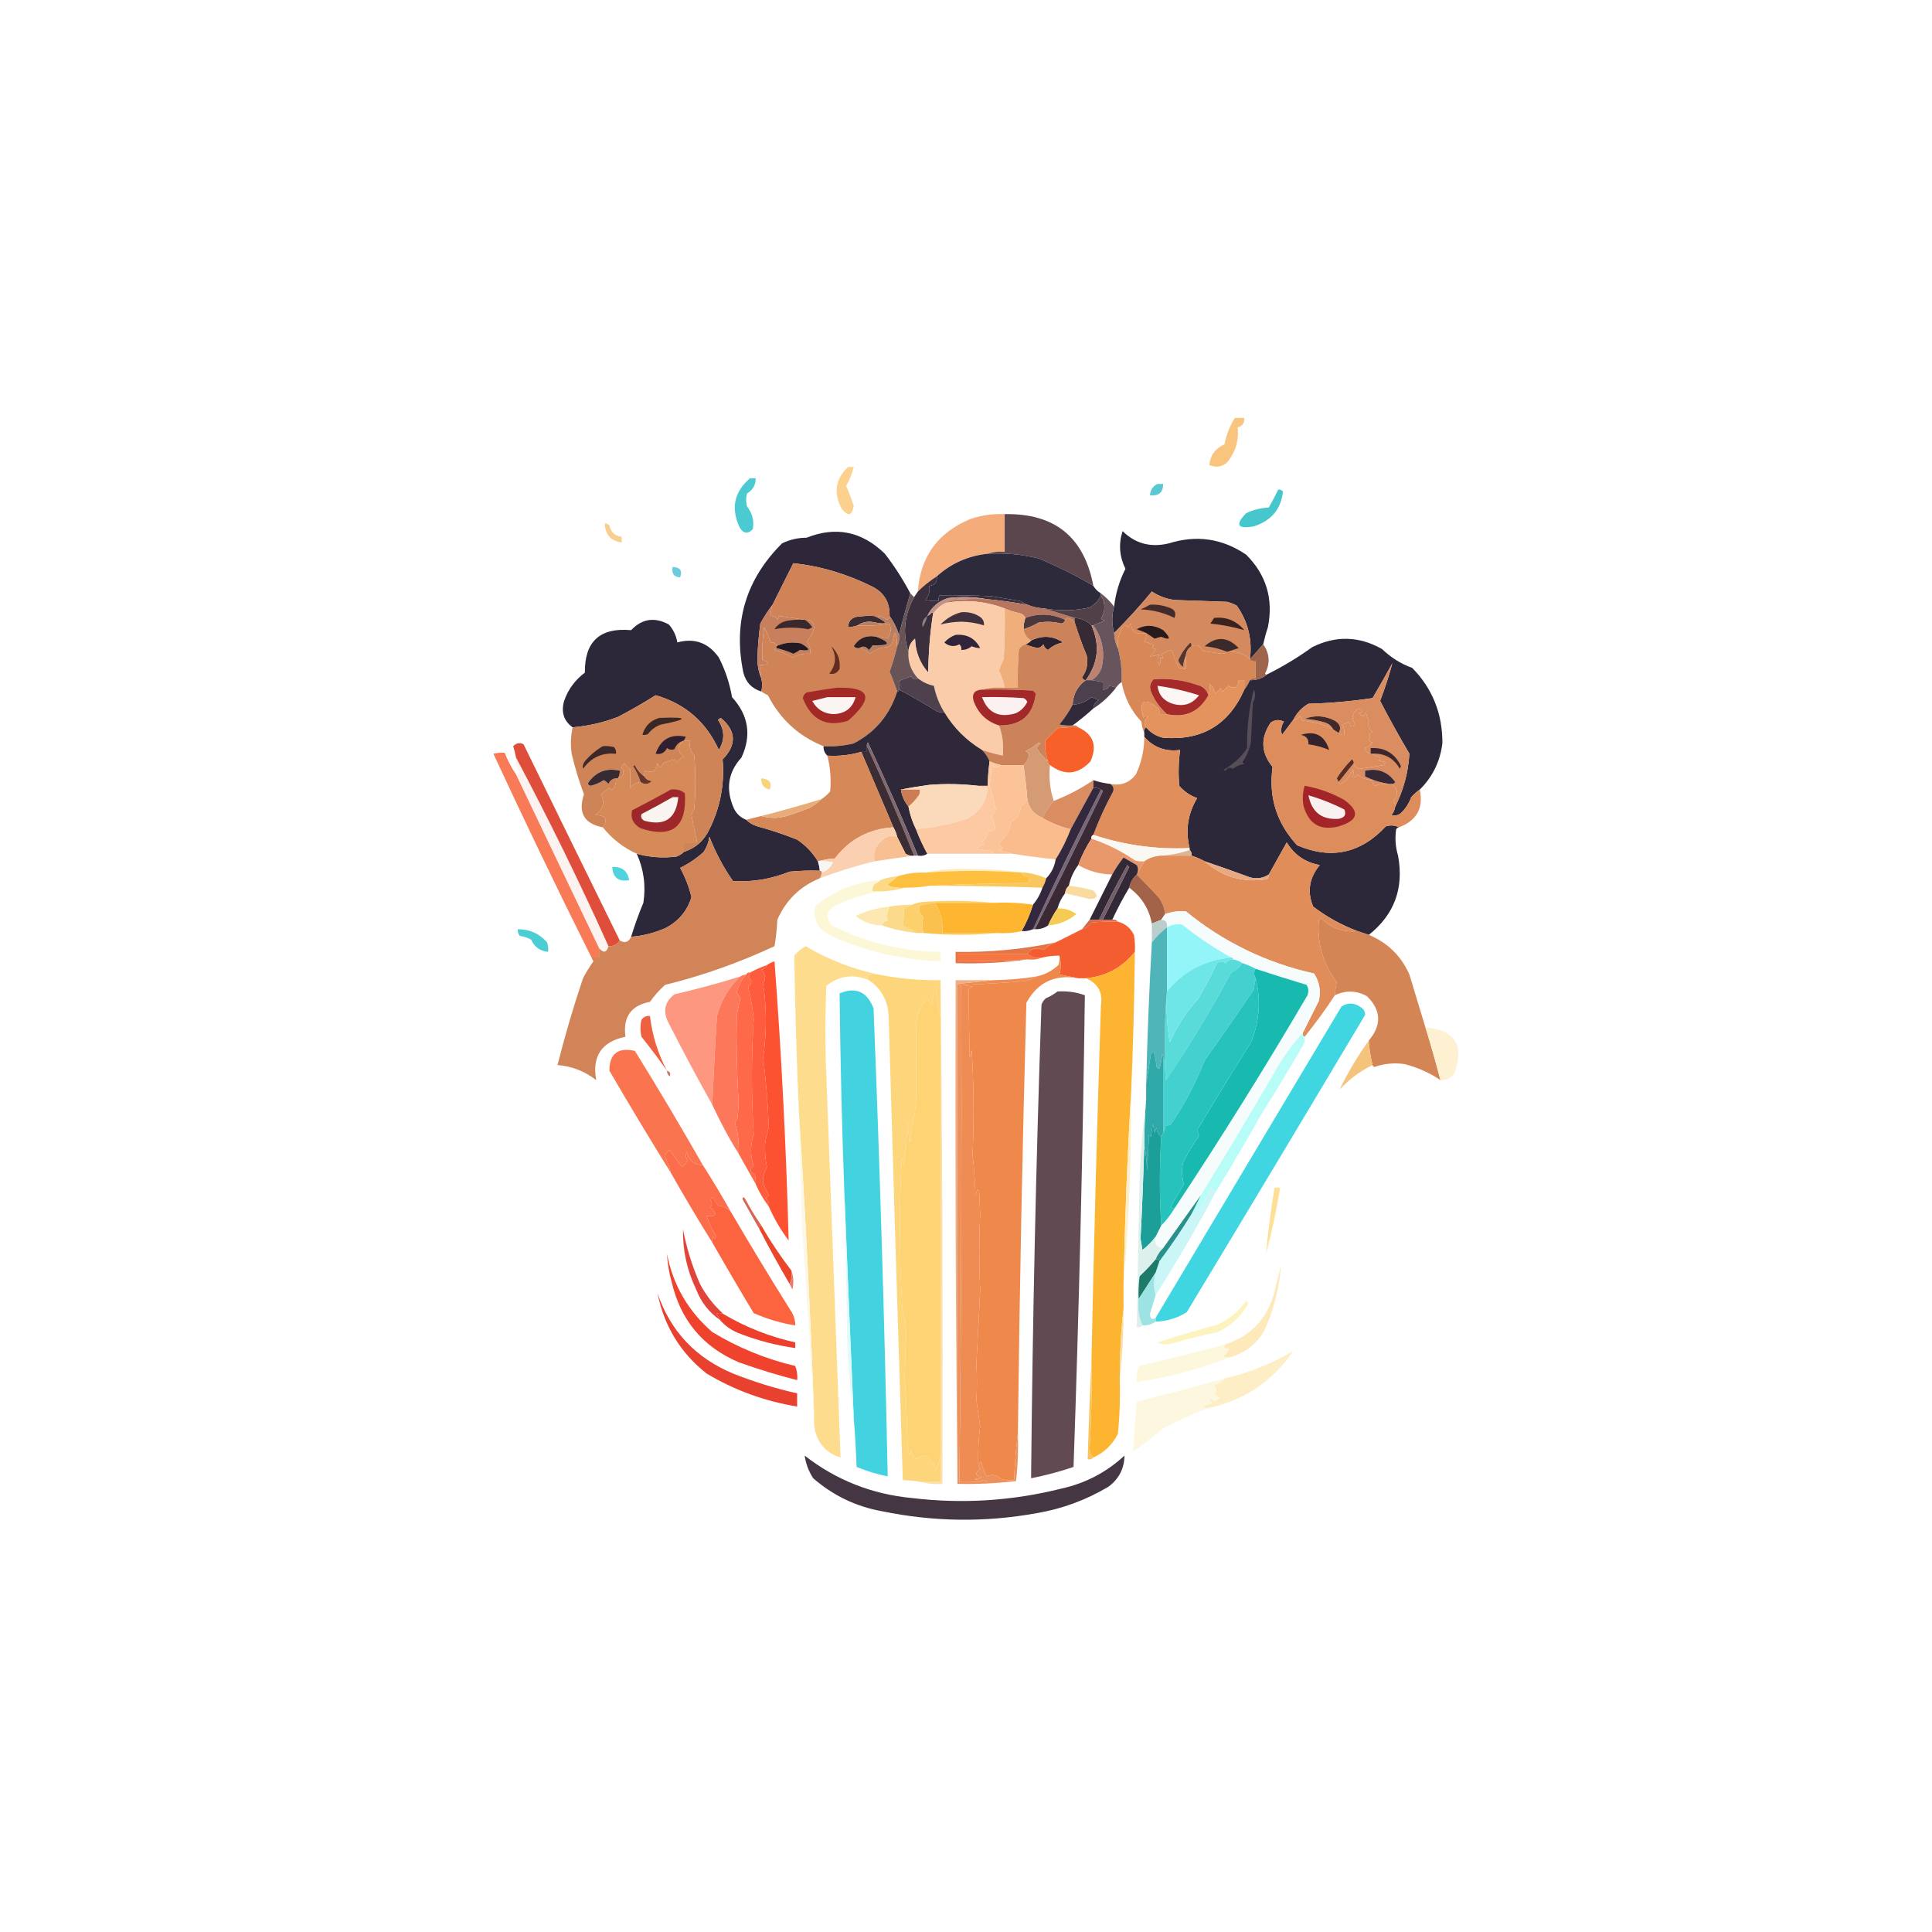<?xml version="1.0" encoding="UTF-8" standalone="yes"?>
<svg version="1.1" id="Layer_1" xmlns="http://www.w3.org/2000/svg" xmlns:xlink="http://www.w3.org/1999/xlink" x="0px" y="0px" viewBox="391 -435.1 1024 1024" style="enable-background:new 391 -435.1 1024 1024;" xml:space="preserve">
  <style type="text/css">&#xD;
	.st0{fill:#F9C47E;}&#xD;
	.st1{fill:#FBD18D;}&#xD;
	.st2{fill:#59C8D0;}&#xD;
	.st3{fill:#4BCAD1;}&#xD;
	.st4{fill:#46C7CE;}&#xD;
	.st5{fill:#F4AC7A;}&#xD;
	.st6{fill:#5B464E;}&#xD;
	.st7{fill:#F9CF8F;}&#xD;
	.st8{fill:#2C2738;}&#xD;
	.st9{fill:#2D2A3B;}&#xD;
	.st10{fill:#6BCCDF;}&#xD;
	.st11{fill:#2D2739;}&#xD;
	.st12{fill:#3B2E3D;}&#xD;
	.st13{fill:#C09385;}&#xD;
	.st14{fill:#B6765F;}&#xD;
	.st15{fill:#D5895E;}&#xD;
	.st16{fill:#524049;}&#xD;
	.st17{fill:#432B2B;}&#xD;
	.st18{fill:#927F82;}&#xD;
	.st19{fill:#3B2B33;}&#xD;
	.st20{fill:#362A34;}&#xD;
	.st21{fill:#2C2839;}&#xD;
	.st22{fill:#FBCCA9;}&#xD;
	.st23{fill:#3F313D;}&#xD;
	.st24{fill:#49383E;}&#xD;
	.st25{fill:#3A231E;}&#xD;
	.st26{fill:#BA7E61;}&#xD;
	.st27{fill:#281A1C;}&#xD;
	.st28{fill:#D88857;}&#xD;
	.st29{fill:#C8805C;}&#xD;
	.st30{fill:#39282C;}&#xD;
	.st31{fill:#2B202E;}&#xD;
	.st32{fill:#30243A;}&#xD;
	.st33{fill:#2D2839;}&#xD;
	.st34{fill:#3B2A29;}&#xD;
	.st35{fill:#CF8356;}&#xD;
	.st36{fill:#241921;}&#xD;
	.st37{fill:#2B1F23;}&#xD;
	.st38{fill:#BD8370;}&#xD;
	.st39{fill:#F0AE7A;}&#xD;
	.st40{fill:#9E644C;}&#xD;
	.st41{fill:#57352B;}&#xD;
	.st42{fill:#622C22;}&#xD;
	.st43{fill:#685357;}&#xD;
	.st44{fill:#68545D;}&#xD;
	.st45{fill:#4E414D;}&#xD;
	.st46{fill:#4C404D;}&#xD;
	.st47{fill:#A32927;}&#xD;
	.st48{fill:#CD835A;}&#xD;
	.st49{fill:#E4935E;}&#xD;
	.st50{fill:#FAF4F2;}&#xD;
	.st51{fill:#A72A2B;}&#xD;
	.st52{fill:#FCF7F5;}&#xD;
	.st53{fill:#DA8D60;}&#xD;
	.st54{fill:#312A3A;}&#xD;
	.st55{fill:#2E2839;}&#xD;
	.st56{fill:#A22829;}&#xD;
	.st57{fill:#FAF1F0;}&#xD;
	.st58{fill:#574E58;}&#xD;
	.st59{fill:#DC8D5B;}&#xD;
	.st60{fill:#432928;}&#xD;
	.st61{fill:#F8602A;}&#xD;
	.st62{fill:#32232F;}&#xD;
	.st63{fill:#3C272C;}&#xD;
	.st64{fill:#D59B74;}&#xD;
	.st65{fill:#D68A58;}&#xD;
	.st66{fill:#81696F;}&#xD;
	.st67{fill:#FDC398;}&#xD;
	.st68{fill:#5C2C21;}&#xD;
	.st69{fill:#CF8458;}&#xD;
	.st70{fill:#3C2729;}&#xD;
	.st71{fill:#2E1F31;}&#xD;
	.st72{fill:#392826;}&#xD;
	.st73{fill:#382A33;}&#xD;
	.st74{fill:#372836;}&#xD;
	.st75{fill:#673428;}&#xD;
	.st76{fill:#3C2D34;}&#xD;
	.st77{fill:#F8D47A;}&#xD;
	.st78{fill:#E08F5C;}&#xD;
	.st79{fill:#FBD9BB;}&#xD;
	.st80{fill:#CD7D54;}&#xD;
	.st81{fill:#D78859;}&#xD;
	.st82{fill:#9D272B;}&#xD;
	.st83{fill:#FAF4F1;}&#xD;
	.st84{fill:#E8AC7B;}&#xD;
	.st85{fill:#D98D60;}&#xD;
	.st86{fill:#786777;}&#xD;
	.st87{fill:#FBBC8D;}&#xD;
	.st88{fill:#3B2A35;}&#xD;
	.st89{fill:#A42529;}&#xD;
	.st90{fill:#F9F1F0;}&#xD;
	.st91{fill:#FCC9A3;}&#xD;
	.st92{fill:#FAD0B1;}&#xD;
	.st93{fill:#F8BF92;}&#xD;
	.st94{fill:#FBF8F3;}&#xD;
	.st95{fill:#E9986B;}&#xD;
	.st96{fill:#FCF3F1;}&#xD;
	.st97{fill:#DCB393;}&#xD;
	.st98{fill:#E08D5A;}&#xD;
	.st99{fill:#DE4E3B;}&#xD;
	.st100{fill:#F8F5F5;}&#xD;
	.st101{fill:#FCECC1;}&#xD;
	.st102{fill:#FDBF3D;}&#xD;
	.st103{fill:#E7AA83;}&#xD;
	.st104{fill:#51D3DD;}&#xD;
	.st105{fill:#F8C75D;}&#xD;
	.st106{fill:#FCDA85;}&#xD;
	.st107{fill:#F9DA9F;}&#xD;
	.st108{fill:#A36348;}&#xD;
	.st109{fill:#F87A57;}&#xD;
	.st110{fill:#34283E;}&#xD;
	.st111{fill:#FBC14E;}&#xD;
	.st112{fill:#FEB630;}&#xD;
	.st113{fill:#FCDA8B;}&#xD;
	.st114{fill:#332836;}&#xD;
	.st115{fill:#725D68;}&#xD;
	.st116{fill:#FCE8B0;}&#xD;
	.st117{fill:#F5FCFB;}&#xD;
	.st118{fill:#F6CB53;}&#xD;
	.st119{fill:#F35D2F;}&#xD;
	.st120{fill:#FDD06E;}&#xD;
	.st121{fill:#D36949;}&#xD;
	.st122{fill:#BBCECB;}&#xD;
	.st123{fill:#FCF7D6;}&#xD;
	.st124{fill:#4CCDD4;}&#xD;
	.st125{fill:#D18457;}&#xD;
	.st126{fill:#E47547;}&#xD;
	.st127{fill:#93F5F8;}&#xD;
	.st128{fill:#FEDC8E;}&#xD;
	.st129{fill:#F57641;}&#xD;
	.st130{fill:#D38556;}&#xD;
	.st131{fill:#59DBDA;}&#xD;
	.st132{fill:#6EE6E7;}&#xD;
	.st133{fill:#43D0CE;}&#xD;
	.st134{fill:#FE6949;}&#xD;
	.st135{fill:#FDD57A;}&#xD;
	.st136{fill:#EF8C54;}&#xD;
	.st137{fill:#FD9780;}&#xD;
	.st138{fill:#FE5D3D;}&#xD;
	.st139{fill:#FD785A;}&#xD;
	.st140{fill:#43D3E0;}&#xD;
	.st141{fill:#EC915B;}&#xD;
	.st142{fill:#FDB531;}&#xD;
	.st143{fill:#4FB5B9;}&#xD;
	.st144{fill:#624A53;}&#xD;
	.st145{fill:#18BAB0;}&#xD;
	.st146{fill:#FC5232;}&#xD;
	.st147{fill:#FED374;}&#xD;
	.st148{fill:#FDF1D2;}&#xD;
	.st149{fill:#EE603F;}&#xD;
	.st150{fill:#F6C37C;}&#xD;
	.st151{fill:#C7776B;}&#xD;
	.st152{fill:#F9744F;}&#xD;
	.st153{fill:#40D6E1;}&#xD;
	.st154{fill:#26C3BC;}&#xD;
	.st155{fill:#2EA8A9;}&#xD;
	.st156{fill:#B7FCF7;}&#xD;
	.st157{fill:#1C9F98;}&#xD;
	.st158{fill:#FB6D4B;}&#xD;
	.st159{fill:#FBEFCC;}&#xD;
	.st160{fill:#DEF0EC;}&#xD;
	.st161{fill:#D86553;}&#xD;
	.st162{fill:#FC6440;}&#xD;
	.st163{fill:#EF884B;}&#xD;
	.st164{fill:#FDDF96;}&#xD;
	.st165{fill:#FBE0A9;}&#xD;
	.st166{fill:#CBF6F8;}&#xD;
	.st167{fill:#29918C;}&#xD;
	.st168{fill:#EB452A;}&#xD;
	.st169{fill:#1E7B69;}&#xD;
	.st170{fill:#E57D71;}&#xD;
	.st171{fill:#E3443A;}&#xD;
	.st172{fill:#E2FBF9;}&#xD;
	.st173{fill:#9EE3E4;}&#xD;
	.st174{fill:#FDF3BF;}&#xD;
	.st175{fill:#FDE9B9;}&#xD;
	.st176{fill:#EE3F2D;}&#xD;
	.st177{fill:#E94130;}&#xD;
	.st178{fill:#F0432D;}&#xD;
	.st179{fill:#F0AE85;}&#xD;
	.st180{fill:#FDF7DD;}&#xD;
	.st181{fill:#FCF7E6;}&#xD;
	.st182{fill:#F8DCA2;}&#xD;
	.st183{fill:#FDEEC6;}&#xD;
	.st184{fill:#FDF7E0;}&#xD;
	.st185{fill:#F8C25C;}&#xD;
	.st186{fill:#443643;}&#xD;
</style>
  <g>
    <path class="st0" d="M1045.5-213.6c1.7,0,3.3,0,5,0c0.2,2.6-0.9,4.3-3.5,5c0.7,7-1.2,13.2-5.5,18.5c-2.9,2.5-6,3-9.5,1.5&#xD;&#xA;&#x9;&#x9;c0.4-5.1,3.1-8.8,8-11C1041-204.6,1042.8-209.3,1045.5-213.6z"/>
  </g>
  <g>
    <path class="st1" d="M840.5-187.6c1,0,2,0,3,0c-0.9,3.5-2.2,6.9-4,10c1.5,3.5,2.8,7,4,10.5c-0.8,5.4-3,5.9-6.5,1.5&#xD;&#xA;&#x9;&#x9;C832.7-174,833.8-181.3,840.5-187.6z"/>
  </g>
  <g>
    <path class="st2" d="M1004.5-178.6c1,0,2,0,3,0c0,4.5-2.3,6.5-7,6C1000.7-175.4,1002-177.4,1004.5-178.6z"/>
  </g>
  <g>
    <path class="st3" d="M788.5-181.6c1,0,2,0,3,0c0.1,3.5-1.4,6.1-4.5,8c-0.7,2.3-0.7,4.7,0,7c2.8,3.6,3.8,7.6,3,12&#xD;&#xA;&#x9;&#x9;c-2.6,2.7-5,2.4-7-1C778.3-165.7,780.1-174.4,788.5-181.6z"/>
  </g>
  <g>
    <path class="st4" d="M1068.5-175.6c1-0.1,1.8,0.2,2.5,1c-1,9.4-6.2,15.5-15.5,18.5c-8.7,1.5-10-0.8-4-7c3.8-1.8,7.8-2.8,12-3&#xD;&#xA;&#x9;&#x9;C1065.3-169.3,1066.9-172.4,1068.5-175.6z"/>
  </g>
  <g>
    <path class="st5" d="M923.5-162.6c0,6.7,0,13.3,0,20c-3.2-0.3-6.2,0-9,1c-10.4,1-19.4,5-27,12c-3.6,2.3-7,5-10,8&#xD;&#xA;&#x9;&#x9;c1.2-18.4,10.6-31.3,28-38.5C911.3-162,917.3-162.9,923.5-162.6z"/>
  </g>
  <g>
    <path class="st6" d="M923.5-162.6c26.5-0.5,42.1,12.1,47,38c-9.3-5.5-19-10.3-29-14.5c-8.9-2.2-17.9-3-27-2.5c2.8-1,5.8-1.3,9-1&#xD;&#xA;&#x9;&#x9;C923.5-149.3,923.5-155.9,923.5-162.6z"/>
  </g>
  <g>
    <path class="st7" d="M711.5-157.6c1-0.1,1.8,0.2,2.5,1c0.8,3.6,2.9,5.6,6.5,6c0,1,0,2,0,3C714.8-148.3,711.8-151.7,711.5-157.6z"/>
  </g>
  <g>
    <path class="st8" d="M1060.5-93.6c-2.4,2.7-4.7,5.4-7,8c1.3-10.5-1-20-7-28.5c-1.6-0.9-3.3-1.5-5-2c-9.3-0.3-18.7-0.7-28-1&#xD;&#xA;&#x9;&#x9;c-4.4-0.6-8.4-2.1-12-4.5c-6.3,7.7-13,15-20,22c-1.3-4.7-1.3-9.3,0-14c0.8-7,2.8-13.7,6-20c-3.2-6.6-3.7-13.2-1.5-20&#xD;&#xA;&#x9;&#x9;c6.8,6.7,15,8.8,24.5,6.5c14.7-4.6,28.4-2.6,41,6c10.7,10.7,14.5,23.5,11.5,38.5C1062-99.6,1061.2-96.6,1060.5-93.6z"/>
  </g>
  <g>
    <path class="st9" d="M914.5-141.6c9.1-0.5,18.1,0.3,27,2.5c10,4.2,19.7,9,29,14.5c1,1.7,2.3,3,4,4c0,0.3,0,0.7,0,1&#xD;&#xA;&#x9;&#x9;c-1.2,2.8-3.2,4.9-6,6.5c-8,1.8-16,1.9-24,0.5c-3.2-0.2-6.2-0.8-9-2c-1.2-0.7-2.6-1.3-4-2c-5-0.8-10-1.7-15-2.5&#xD;&#xA;&#x9;&#x9;c-9.3-0.4-18.5-0.6-27.5-0.5c-0.5,0.9-0.6,1.9-0.5,3c-2.4,0.2-4.7,0-7-0.5c1.8-2.1,2.5-4.6,2-7.5c3-0.2,4.3-1.9,4-5&#xD;&#xA;&#x9;&#x9;C895.1-136.5,904.1-140.5,914.5-141.6z"/>
  </g>
  <g>
    <path class="st10" d="M747.5-134.6c4,0.1,5.3,2,4,5.5C748.2-129.2,746.9-131.1,747.5-134.6z"/>
  </g>
  <g>
    <path class="st11" d="M873.5-120.6c-2.2,7.4-4.2,14.7-6,22c-1.2-3.7-2.8-7-5-10c0.2-7.1-2.8-12.3-9-15.5&#xD;&#xA;&#x9;&#x9;c-13.4-6.7-27.4-10.9-42-12.5c-3.7,7.4-7.4,14.7-11,22c-2.4,3.1-4.6,6.5-6.5,10c-0.8,5.8-1.3,11.6-1.5,17.5c-0.2,4.1,0.5,8,2,11.5&#xD;&#xA;&#x9;&#x9;c0.6,2.5,0.6,4.9,0,7c-5-1.5-8.2-4.9-9.5-10c-5.5-26.5,1.3-49.4,20.5-68.5c4.1-2,8.4-3,13-3c15.6-6.2,29.4-3.3,41.5,8.5&#xD;&#xA;&#x9;&#x9;C865.1-135,869.6-128,873.5-120.6z"/>
  </g>
  <g>
    <path class="st12" d="M887.5-129.6c0.3,3.1-1,4.8-4,5c0.5,2.9-0.2,5.4-2,7.5c2.3,0.5,4.6,0.7,7,0.5c-0.1-1.1,0-2.1,0.5-3&#xD;&#xA;&#x9;&#x9;c9-0.1,18.2,0.1,27.5,0.5c5,0.8,10,1.7,15,2.5c1.4,0.7,2.8,1.3,4,2c-7.3-1.3-14.6-2.3-22-3c-6.5-1.2-13.2-1.3-20-0.5&#xD;&#xA;&#x9;&#x9;c-5.1,1.6-8.8,4.8-11,9.5c1-0.5,1.8-1.1,2.5-2c0.4,0.2,0.6,0.6,0.5,1c-1.6,10.3-2.4,20.6-2.5,31c-4.5-5.1-6.8-11.1-7-18&#xD;&#xA;&#x9;&#x9;c-2.2,1.8-3.4,4.1-3.5,7c-3.2-10-2.2-19.6,3-29c0.7-1,1.3-2,2-3C880.5-124.6,883.9-127.3,887.5-129.6z"/>
  </g>
  <g>
    <path class="st13" d="M913.5-117.6c-6-0.2-12,0-18,0.5c-1.2,0.2-2.2,0.7-3,1.5c-2.9,1.3-5.3,3.3-7,6c0.1-0.4-0.1-0.8-0.5-1&#xD;&#xA;&#x9;&#x9;c-0.7,0.9-1.5,1.5-2.5,2c2.2-4.7,5.9-7.9,11-9.5C900.3-118.9,907-118.7,913.5-117.6z"/>
  </g>
  <g>
    <path class="st14" d="M913.5-117.6c7.4,0.7,14.7,1.7,22,3c2.8,1.2,5.8,1.8,9,2c5.3,1.7,10.6,3.3,16,5c0,0.7,0,1.3,0,2&#xD;&#xA;&#x9;&#x9;c-1-0.9-2.2-1.5-3.5-2c-0.8,0.1-1.3,0.4-1.5,1c-6.9-3.2-13.9-3.6-21-1c-0.6-1.3-1.6-2.1-3-2.5c-2.8-0.5-5.5-1.4-8-2.5&#xD;&#xA;&#x9;&#x9;c-10-3.8-20.4-4.8-31-3c0.8-0.8,1.8-1.3,3-1.5C901.5-117.6,907.5-117.8,913.5-117.6z"/>
  </g>
  <g>
    <path class="st15" d="M1053.5-85.6c-3.3-3.2-7.3-4.5-12-4c-0.8,0.6-1.8,1-3,1c-3.3-0.5-6.7-1-10-1.5c-1.3-2.9-3.3-3.7-6-2.5&#xD;&#xA;&#x9;&#x9;c0.1-0.7,0-1.4-0.5-2c-2.8,2.8-5,5.9-6.5,9.5c0.4,1.4,1.3,2.6,2.5,3.5c0.2-2.2,0.7-4.2,1.5-6c0,2.3,0,4.7,0,7c-1.4,0.1-2.8-0.3-4-1&#xD;&#xA;&#x9;&#x9;c-1.4-3.3-2.5-6.3-3.5-9c-1.7,0.3-3.5,1.1-5.5,2.5c1.3,1.8,1.2,2.3-0.5,1.5c0.3,1.5,0.1,2.8-0.5,4c-1.3-1.9-1.3-3.7,0-5.5&#xD;&#xA;&#x9;&#x9;c-1.7,0.3-3.3,0.7-5,1c1.2-1.2,2.2-2.5,3-4c-1.8-0.3-2.1-1-1-2c-1.6-0.9-3.3-1.5-5-2c0.9-1.4,1.2-2.9,1-4.5c-5.1,1.1-7.8-0.5-8-5&#xD;&#xA;&#x9;&#x9;c-0.7,0.5-1.2,1.2-1.5,2c-0.7-1-1.6-1.1-2.5-0.5c-2.5,3.4-3.5,7.2-3,11.5c-1.3-2.4-1.9-5.1-2-8c7-7,13.7-14.3,20-22&#xD;&#xA;&#x9;&#x9;c3.6,2.4,7.6,3.9,12,4.5c9.3,0.3,18.7,0.7,28,1c1.7,0.5,3.4,1.1,5,2C1052.5-105.6,1054.8-96.1,1053.5-85.6z"/>
  </g>
  <g>
    <path class="st16" d="M974.5-119.6c2.5,4.3,2.5,8.4,0,12.5c0.7,0.3,1.3,0.7,2,1c-2.1,0.7-4.1,1.5-6,2.5c-0.3,0-0.7,0-1,0&#xD;&#xA;&#x9;&#x9;c-2.4-2.5-5.4-3.8-9-4c-5.4-1.7-10.8-3.3-16-5c8,1.4,16,1.3,24-0.5C971.3-114.7,973.3-116.8,974.5-119.6z"/>
  </g>
  <g>
    <path class="st17" d="M1000.5-114.6c3.4-0.2,6.8,0.3,10,1.5c3.1,0.9,4.1,2.8,3,5.5c-5.7-2.8-11.7-4.3-18-4.5&#xD;&#xA;&#x9;&#x9;C997.3-112.8,999-113.7,1000.5-114.6z"/>
  </g>
  <g>
    <path class="st18" d="M882.5-108.6c-0.5,2.1-1.4,4.1-2.5,6C879.5-105.2,880.3-107.2,882.5-108.6z"/>
  </g>
  <g>
    <path class="st19" d="M854.5-108.6c8.1,3.9,7.4,4.9-2,3c-2.7-0.1-5,0.6-7,2c-1.6,0.5-3.3,0.9-5,1c0-2.8,1.3-4.6,4-5.5&#xD;&#xA;&#x9;&#x9;C847.8-108.6,851.2-108.8,854.5-108.6z"/>
  </g>
  <g>
    <path class="st20" d="M960.5-107.6c3.6,0.2,6.6,1.5,9,4c4.6,10.3,3.6,19.9-3,29c-1,0-1.7-0.5-2-1.5c2.5-3.5,3.3-7.3,2.5-11.5&#xD;&#xA;&#x9;&#x9;c-2.5-5.9-4.6-11.9-6.5-18C960.5-106.3,960.5-106.9,960.5-107.6z"/>
  </g>
  <g>
    <path class="st21" d="M786.5-0.6c1.6,1.6,3.6,2.8,6,3.5c7.1,1.9,14.1,4.3,21,7c4.6,3.1,8.2,6.9,11,11.5c0.5,1.6,0.9,3.3,1,5&#xD;&#xA;&#x9;&#x9;c-5.3-0.2-10.7,0-16,0.5c-9.7,3.9-19.7,5.6-30,5c-5.1-7.3-9.3-15.2-12.5-23.5c-0.4,2.9-1.4,5.5-3,8c-3.8,3.5-8,6.3-12.5,8.5&#xD;&#xA;&#x9;&#x9;c2.7,4.9,4.7,10.1,6,15.5c-2.3,7.4-6.9,12.9-14,16.5c-6.1,2.6-12.1,4.1-18,4.5c1.9-6.1,4-12.1,6.5-18c1.4-9.1,0.2-17.7-3.5-26&#xD;&#xA;&#x9;&#x9;c6.8,1.9,13.8,2.4,21,1.5c1.6-0.6,2.9-1.4,4-2.5c6.2-2,10.7-6,13.5-12c5.8-11.6,8.1-24,7-37c7.6-7.8,7.2-15.2-1-22&#xD;&#xA;&#x9;&#x9;c-0.5,0.3-1,0.7-1.5,1c3.6,5.3,3.8,10.6,0.5,16c-6.7-14.8-17.8-24.5-33.5-29c-6.5,4.1-13.1,7.9-20,11.5c-7.8,3-15.8,4.8-24,5.5&#xD;&#xA;&#x9;&#x9;c-4.7-3.4-6.2-8.1-4.5-14c2.1-6.1,5.8-11.1,11-15c-0.2-16.5,8-24,24.5-22.5c5.8-6.1,12.5-7.1,20-3c2.4,2.7,3.9,5.9,4.5,9.5&#xD;&#xA;&#x9;&#x9;c9.1-2.5,16.5,0.2,22,8c3.4,6.6,5.7,13.6,7,21c8.8,9.7,10.4,20.3,5,32c-7.2,7.9-8.5,16.9-4,27C781.4-3.7,783.6-1.7,786.5-0.6z"/>
  </g>
  <g>
    <path class="st22" d="M923.5-112.6c0.2,9,0,18-0.5,27c-1.1,1.9-1.9,3.9-2.5,6c1.4,2.9,2.4,5.9,3,9c-4.2-0.3-8.2,0-12,1&#xD;&#xA;&#x9;&#x9;c-4,0.2-5.5,2.2-4.5,6c2.4,6.6,6.9,10.9,13.5,13c1.9,5,2.5,10.4,2,16c-3.7-0.8-7.4-1.8-11-3c-8.3-5-15-11.7-20-20&#xD;&#xA;&#x9;&#x9;c-2.7-4.3-4.5-9-5.5-14c-3.2-0.7-6-2-8.5-4c-3.6-3.9-5.3-8.6-5-14c0.1-2.9,1.3-5.2,3.5-7c0.2,6.9,2.5,12.9,7,18&#xD;&#xA;&#x9;&#x9;c0.1-10.4,0.9-20.7,2.5-31c1.7-2.7,4.1-4.7,7-6C903.1-117.4,913.5-116.4,923.5-112.6z"/>
  </g>
  <g>
    <path class="st23" d="M900.5-110.6c3.6-0.3,7,0.5,10,2.5c1.5,1.1,2.2,2.6,2,4.5c-3.9-1.3-7.9-1.9-12-2c-3.8,0.1-7.5,0.6-11,1.5&#xD;&#xA;&#x9;&#x9;C892.6-107.3,896.3-109.5,900.5-110.6z"/>
  </g>
  <g>
    <path class="st24" d="M955.5-106.6c-0.1,1.1-0.8,1.8-2,2c-4-1-8-1.2-12-0.5c-2.6,1.5-5.3,2.6-8,3.5c0-2.1,0.3-4.1,1-6&#xD;&#xA;&#x9;&#x9;C941.6-110.2,948.6-109.8,955.5-106.6z"/>
  </g>
  <g>
    <path class="st25" d="M1034.5-107.6c6.5-0.7,11.8,1.5,16,6.5c-5.8-1.7-11.8-2.9-18-3.5C1033.2-105.6,1033.9-106.6,1034.5-107.6z"/>
  </g>
  <g>
    <path class="st26" d="M854.5-108.6c2.5-0.2,4.6,0.5,6.5,2c1-0.3,1.5-1,1.5-2c2.2,3,3.8,6.3,5,10c0.3,2.2,0,4.2-1,6&#xD;&#xA;&#x9;&#x9;c-0.4-8.6-1.2-9.3-2.5-2c-0.5,1.2-1.3,2-2.5,2.5c-3.7,0.1-6.8,1.3-9.5,3.5c-1.5-1.6-3.3-2.6-5.5-3c1.8-1.3,3.5-1,5,1&#xD;&#xA;&#x9;&#x9;c0.8-0.7,1.5-1.6,2-2.5c9.5,0.3,10.1-1.2,2-4.5c2.1-0.2,4.1,0.2,6,1c1.7-2.6,2-5.3,1-8c-5.6,1-11.3,1.3-17,1c2-1.4,4.3-2.1,7-2&#xD;&#xA;&#x9;&#x9;C861.9-103.7,862.6-104.7,854.5-108.6z"/>
  </g>
  <g>
    <path class="st27" d="M998.5-99.6c-1.5-0.7-3.2-1.3-5-2c4.5-2.5,9.2-2.4,14,0.5c4.3,4.4,3.9,5.6-1,3.5c-1.2,0.3-2.4,0.6-3.5,1&#xD;&#xA;&#x9;&#x9;C1001.5-97.6,1000-98.6,998.5-99.6z"/>
  </g>
  <g>
    <path class="st28" d="M998.5-99.6c0.2,1.6-0.1,3.1-1,4.5c1.7,0.5,3.4,1.1,5,2c-1.1,1-0.8,1.7,1,2c-0.8,1.5-1.8,2.8-3,4&#xD;&#xA;&#x9;&#x9;c1.7-0.3,3.3-0.7,5-1c-1.3,1.8-1.3,3.6,0,5.5c0.6-1.2,0.8-2.5,0.5-4c1.7,0.8,1.8,0.3,0.5-1.5c2-1.4,3.8-2.2,5.5-2.5&#xD;&#xA;&#x9;&#x9;c1,2.7,2.1,5.7,3.5,9c1.2,0.7,2.6,1.1,4,1c0-2.3,0-4.7,0-7c0.3-2.2,1.3-3.8,3-5c2.7-1.2,4.7-0.4,6,2.5c3.3,0.5,6.7,1,10,1.5&#xD;&#xA;&#x9;&#x9;c1.2,0,2.2-0.4,3-1c4.7-0.5,8.7,0.8,12,4c0.7,0.9,1.7,1.2,3,1c0,3,0,6,0,9c-1.3-0.2-2.3,0.1-3,1c-0.8,1.9-1.8,3.5-3,5&#xD;&#xA;&#x9;&#x9;c0-1.7,0-3.3,0-5c-1,0-2,0-3,0c-0.2,3.9-2,4.9-5.5,3c-1,1-2,2-3,3c-0.3-0.7-0.7-1.3-1-2c-0.7,1.3-1.7,2.3-3,3c-0.3-2.1-1.3-3.8-3-5&#xD;&#xA;&#x9;&#x9;c0.3,2.2,0.1,4.2-0.5,6c-0.9-3-2.9-4.8-6-5.5c-7.5-2.6-15.2-3.6-23-3c-1.9,1.8-2.4,4-1.5,6.5c1.9,4.7,4.8,8.7,8.5,12&#xD;&#xA;&#x9;&#x9;c-1.3,0-2.7,0-4,0c0.1-1.1,0-2.1-0.5-3c-7.7-6.1-10.4-4.5-8,5c0.7-1,1.6-1.1,2.5-0.5c-2.1,1.6-2.5,3.4-1,5.5c-0.9,0.7-1.2,1.7-1,3&#xD;&#xA;&#x9;&#x9;c-0.8-1.8-1.3-3.8-1.5-6c-5.6-5.9-9.1-12.9-10.5-21c0.2-6.1-0.4-12.1-2-18c-0.5-4.3,0.5-8.1,3-11.5c0.9-0.6,1.8-0.5,2.5,0.5&#xD;&#xA;&#x9;&#x9;c0.3-0.8,0.8-1.5,1.5-2C990.7-100.1,993.4-98.5,998.5-99.6z"/>
  </g>
  <g>
    <path class="st29" d="M800.5-114.6c-0.7,1.9-1,3.9-1,6c1.6-0.1,2.8,0.5,3.5,2c0.3-0.7,0.7-1.3,1-2c4.6,0.6,9.1,1.3,13.5,2&#xD;&#xA;&#x9;&#x9;c3-0.3,4.7,1,5,4c-0.7,2.9-2,5.4-4,7.5c1.5,1.9,2.2,4,2,6.5c-3.4-0.2-6.6,0.4-9.5,2c-2.8-1.8-6-3.1-9.5-4c0.1-0.6,0.5-0.9,1-1&#xD;&#xA;&#x9;&#x9;c3,0.7,6,1.7,9,3c1.2-0.5,2.4-1.2,3.5-2c5.7,0.8,5.9-0.4,0.5-3.5c-4.6-0.9-8.9-0.4-13,1.5c-0.3-1.5-1.3-2.2-3-2&#xD;&#xA;&#x9;&#x9;c-0.9-2.8-2-5.4-3.5-8c-0.8,5.7-1.1,11.3-1,17c4.4,1.9,3.9,2.9-1.5,3c0.5,2.3,0.8,4.6,1,7c-1.5-3.5-2.2-7.4-2-11.5&#xD;&#xA;&#x9;&#x9;c0.2-5.9,0.7-11.7,1.5-17.5C795.9-108.1,798.1-111.5,800.5-114.6z"/>
  </g>
  <g>
    <path class="st30" d="M817.5-106.6c1.6,1,3,2.3,4,4c-0.7,0.3-1.3,0.7-2,1c-6.3-1.1-12.3-1.1-18,0c1.6-2.5,4-4,7-4.5&#xD;&#xA;&#x9;&#x9;C811.5-106.6,814.5-106.8,817.5-106.6z"/>
  </g>
  <g>
    <path class="st31" d="M934.5-93.6c1.2-0.4,2.2-1.1,3-2c5.9-2.9,11.5-2.6,17,1c-3.1,0.6-5.8,1.9-8,4c-1.3-0.6-2.1-1.6-2.5-3&#xD;&#xA;&#x9;&#x9;c-0.7,1.1-1.7,1.7-3,2C938.7-92.1,936.5-92.7,934.5-93.6z"/>
  </g>
  <g>
    <path class="st32" d="M897.5-98.6c6.1-0.5,10.4,1.9,13,7c-1.6,0-3.1-0.4-4.5-1c-1.6,1.4-3.4,2-5.5,2c0.2-1.2-0.1-2.2-1-3&#xD;&#xA;&#x9;&#x9;c-2.9,1.5-5.6,1.1-8-1C893.2-96.4,895.2-97.8,897.5-98.6z"/>
  </g>
  <g>
    <path class="st33" d="M1143.5-16.6c-1.6,1.1-3.1,2.5-4.5,4c-1.2,3.3-3,6.1-5.5,8.5c-1.5,1.2-3.2,1.5-5,1c1.1-1.3,1.7-2.8,2-4.5&#xD;&#xA;&#x9;&#x9;c4.4-8.8,6.9-18.1,7.5-28c-5.4-9.2-10.6-18.5-15.5-28c2.5-6.7,4.7-13.3,6.5-20c-3.4,6.2-6.9,12.4-10.5,18.5&#xD;&#xA;&#x9;&#x9;c-11.3,1.7-22.6,2.7-34,3c-3.5,2-6.2,4.9-8,8.5c-2,2.6-4,5.3-6,8c-0.8-2.4-0.5-4.7,1-7c-2.4-1.2-4.7-1.1-7,0.5&#xD;&#xA;&#x9;&#x9;c-5.5,8.1-5.2,15.9,1,23.5c-2.2,15.9,2.1,29.7,13,41.5c17.9,7.7,33.6,4.4,47-10c2.5-0.8,4.9-0.6,7,0.5c-0.6,0.1-1.1,0.4-1.5,1&#xD;&#xA;&#x9;&#x9;c-0.7,4.7-0.4,9.4,1,14c3.2,17.3-2,31.3-15.5,42c-2-0.7-4-1.3-6-2c-8.5-3.2-16.3-7.5-23.5-13c-3.3-7.8-2.1-15.2,3.5-22&#xD;&#xA;&#x9;&#x9;c-7.7-1.4-13.5-5.4-17.5-12c-3.2,5.7-6.4,11.4-9.5,17c-3,2-6.4,2.5-10,1.5c-8-2.9-16-5.8-24-8.5c-2.2-1.2-4.5-2.2-7-3&#xD;&#xA;&#x9;&#x9;c0.2-1.3-0.1-2.3-1-3c0-0.3,0-0.7,0-1c-2.3-9.5-0.9-18.3,4-26.5c-3.7-1.3-6.9-3.5-9.5-6.5c-0.5-6.4-0.4-12.7,0.5-19&#xD;&#xA;&#x9;&#x9;c-7.7,1-14.1-1.3-19-7c0-0.7,0-1.3,0-2c-0.2-1.3,0.1-2.3,1-3c2.3,2.8,5.3,4.7,9,5.5c20.4,1.7,34.8-6.8,43-25.5c1.2-1.5,2.2-3.1,3-5&#xD;&#xA;&#x9;&#x9;c3.5,0.1,6.5-0.9,9-3c8.4-4.2,16.4-9,24-14.5c12.5-6.2,24.8-5.9,37,1c4.6,4.4,9.9,7.8,16,10c10.8,11,16.1,24.4,16,40&#xD;&#xA;&#x9;&#x9;C1154.3-31.5,1150.3-23.3,1143.5-16.6z"/>
  </g>
  <g>
    <path class="st34" d="M1041.5-89.6c-3.9-1.6-7.9-2.6-12-3c6.2-5.4,12.2-5.1,18,1C1045.4-90.9,1043.4-90.3,1041.5-89.6z"/>
  </g>
  <g>
    <path class="st35" d="M862.5-108.6c0,1-0.5,1.7-1.5,2c-1.9-1.5-4-2.2-6.5-2c-3.3-0.2-6.7,0-10,0.5c-2.7,0.9-4,2.7-4,5.5&#xD;&#xA;&#x9;&#x9;c1.7-0.1,3.4-0.5,5-1c5.7,0.3,11.4,0,17-1c1,2.7,0.7,5.4-1,8c-1.9-0.8-3.9-1.2-6-1c-5.2-1-9.2,0.6-12,5c0.8,0.9,1.8,1.2,3,1&#xD;&#xA;&#x9;&#x9;c2.2,0.4,4,1.4,5.5,3c2.7-2.2,5.8-3.4,9.5-3.5c1.2-0.5,2-1.3,2.5-2.5c1.3-7.3,2.1-6.6,2.5,2c-1,4.6-2.4,9.1-4,13.5&#xD;&#xA;&#x9;&#x9;c1.5,3.4,2.8,6.9,4,10.5c-3.9,12.4-11.5,21.5-23,27.5c-5.3,1.3-10.6,1.8-16,1.5c-13.2-5.3-23-14.3-29.5-27c-1.3-0.6-2.5-1.3-3.5-2&#xD;&#xA;&#x9;&#x9;c0.6-2.1,0.6-4.5,0-7c-0.2-2.4-0.5-4.7-1-7c5.4-0.1,5.9-1.1,1.5-3c-0.1-5.7,0.2-11.3,1-17c1.5,2.6,2.6,5.2,3.5,8&#xD;&#xA;&#x9;&#x9;c1.7-0.2,2.7,0.5,3,2c0,0.3,0,0.7,0,1c-0.5,0.1-0.9,0.4-1,1c3.5,0.9,6.7,2.2,9.5,4c2.9-1.6,6.1-2.2,9.5-2c0.2-2.5-0.5-4.6-2-6.5&#xD;&#xA;&#x9;&#x9;c2-2.1,3.3-4.6,4-7.5c-0.3-3-2-4.3-5-4c-4.4-0.7-8.9-1.4-13.5-2c-0.3,0.7-0.7,1.3-1,2c-0.7-1.5-1.9-2.1-3.5-2c0-2.1,0.3-4.1,1-6&#xD;&#xA;&#x9;&#x9;c3.6-7.3,7.3-14.6,11-22c14.6,1.6,28.6,5.8,42,12.5C859.7-120.9,862.7-115.7,862.5-108.6z"/>
  </g>
  <g>
    <path class="st36" d="M802.5-91.6c0-0.3,0-0.7,0-1c4.1-1.9,8.4-2.4,13-1.5c5.4,3.1,5.2,4.3-0.5,3.5c-1.1,0.8-2.3,1.5-3.5,2&#xD;&#xA;&#x9;&#x9;C808.5-89.9,805.5-90.9,802.5-91.6z"/>
  </g>
  <g>
    <path class="st37" d="M855.5-97.6c8.1,3.3,7.5,4.8-2,4.5c-0.5,0.9-1.2,1.8-2,2.5c-1.5-2-3.2-2.3-5-1c-1.2,0.2-2.2-0.1-3-1&#xD;&#xA;&#x9;&#x9;C846.3-97,850.3-98.6,855.5-97.6z"/>
  </g>
  <g>
    <path class="st38" d="M969.5-103.6c0.3,0,0.7,0,1,0c4.7,6.6,6.2,13.9,4.5,22c-1,3.1-2.8,5.5-5.5,7c-1,0-2,0-3,0&#xD;&#xA;&#x9;&#x9;C973.1-83.7,974.1-93.3,969.5-103.6z"/>
  </g>
  <g>
    <path class="st39" d="M923.5-112.6c2.5,1.1,5.2,2,8,2.5c1.4,0.4,2.4,1.2,3,2.5c-0.7,1.9-1,3.9-1,6c0.4,2.7,1.8,4.7,4,6&#xD;&#xA;&#x9;&#x9;c-0.8,0.9-1.8,1.6-3,2c-1.6,0.4-2.8,1.4-3.5,3c-0.5,6.7-0.7,13.3-0.5,20c-2.3,0-4.7,0-7,0c-0.6-3.1-1.6-6.1-3-9&#xD;&#xA;&#x9;&#x9;c0.6-2.1,1.4-4.1,2.5-6C923.5-94.6,923.7-103.6,923.5-112.6z"/>
  </g>
  <g>
    <path class="st40" d="M1060.5-93.6c3.5,4.9,3.8,10.1,1,15.5c0.2,0.4,0.6,0.6,1,0.5c-2.5,2.1-5.5,3.1-9,3c0.7-0.9,1.7-1.2,3-1&#xD;&#xA;&#x9;&#x9;c0-3,0-6,0-9c-1.3,0.2-2.3-0.1-3-1C1055.8-88.2,1058.1-90.9,1060.5-93.6z"/>
  </g>
  <g>
    <path class="st41" d="M1022.5-92.6c-1.8,1.2-2.8,2.8-3,5c-0.8,1.8-1.3,3.8-1.5,6c-1.2-0.9-2.1-2.1-2.5-3.5c1.5-3.6,3.7-6.8,6.5-9.5&#xD;&#xA;&#x9;&#x9;C1022.5-94,1022.6-93.3,1022.5-92.6z"/>
  </g>
  <g>
    <path class="st42" d="M831.5-92.6c3.5,3.2,5,7.2,4.5,12c-1.3,2.3-3.1,3.1-5.5,2.5C834.2-82.6,834.5-87.5,831.5-92.6z"/>
  </g>
  <g>
    <path class="st43" d="M873.5-120.6c0.7,0.7,1.3,1.3,2,2c-5.2,9.4-6.2,19-3,29c-0.3,5.4,1.4,10.1,5,14c-1.3,1-2.5,0.7-3.5-1&#xD;&#xA;&#x9;&#x9;c-2.2,0.6-4.4,1.5-6.5,2.5c0.5,1.3,0.5,2.8,0,4.5c0,0.7-0.3,1-1,1c-1.2-3.6-2.5-7.1-4-10.5c1.6-4.4,3-8.9,4-13.5c1-1.8,1.3-3.8,1-6&#xD;&#xA;&#x9;&#x9;C869.3-105.9,871.3-113.2,873.5-120.6z"/>
  </g>
  <g>
    <path class="st44" d="M974.5-120.6c2.7,2,5,4.4,7,7c-1.3,4.7-1.3,9.3,0,14c0.1,2.9,0.7,5.6,2,8c1.6,5.9,2.2,11.9,2,18&#xD;&#xA;&#x9;&#x9;c-1.2,0.8-2.2,1.8-3,3c-1.1-0.5-2.3-0.8-3.5-1c-0.7,1.5-1.9,2.1-3.5,2c0-1.3,0-2.7,0-4c-2-0.3-4-0.7-6-1c2.7-1.5,4.5-3.9,5.5-7&#xD;&#xA;&#x9;&#x9;c1.7-8.1,0.2-15.4-4.5-22c1.9-1,3.9-1.8,6-2.5c-0.7-0.3-1.3-0.7-2-1c2.5-4.1,2.5-8.2,0-12.5C974.5-119.9,974.5-120.3,974.5-120.6z"/>
  </g>
  <g>
    <path class="st45" d="M877.5-75.6c2.5,2,5.3,3.3,8.5,4c1,5,2.8,9.7,5.5,14c-1.4,0.2-2.7,0-4-0.5c-6.6-4.1-13.2-7.9-20-11.5&#xD;&#xA;&#x9;&#x9;c0.5-1.7,0.5-3.2,0-4.5c2.1-1,4.3-1.9,6.5-2.5C875-74.9,876.2-74.6,877.5-75.6z"/>
  </g>
  <g>
    <path class="st46" d="M966.5-74.6c1,0,2,0,3,0c2,0.3,4,0.7,6,1c0,1.3,0,2.7,0,4c1.6,0.1,2.8-0.5,3.5-2c1.2,0.2,2.4,0.5,3.5,1&#xD;&#xA;&#x9;&#x9;c-3.4,4.4-7.4,8.1-12,11c0.1-2.1,1.1-3.6,3-4.5c-1.4-0.4-2.7-0.9-4-1.5c-2.9,2.5-6.2,3.8-10,4C959.8-67.2,962.1-71.5,966.5-74.6z"/>
  </g>
  <g>
    <path class="st47" d="M834.5-70.6c17.9-0.5,19.9,5.3,6,17.5c-11.5,3.6-19.5-0.4-24-12c0.3-1.3,0.9-2.3,2-3&#xD;&#xA;&#x9;&#x9;C824-69,829.3-69.9,834.5-70.6z"/>
  </g>
  <g>
    <path class="st48" d="M960.5-105.6c1.9,6.1,4,12.1,6.5,18c0.8,4.2,0,8-2.5,11.5c0.3,1,1,1.5,2,1.5c-4.4,3-6.7,7.4-7,13&#xD;&#xA;&#x9;&#x9;c-1.9,3.7-4.3,7.2-7,10.5c2.3,0.5,4.6,0.7,7,0.5c1.3-0.2,2.3,0.1,3,1c-3.7-0.2-7.3,0-11,0.5c-2.2,2.2-4.3,4.3-6.5,6.5&#xD;&#xA;&#x9;&#x9;c-0.3,3.7,0.2,7.4,1.5,11c-2.4-1.9-4.4-4.2-6-7c0.5-1,1.1-1.8,2-2.5c-0.3-0.2-0.7-0.3-1-0.5c-2.1,2-4.4,3.5-7,4.5&#xD;&#xA;&#x9;&#x9;c0.9,0.4,1.6,1.1,2,2c-0.4,2.2-1.4,4.1-3,5.5c-4,0-8,0-12,0c-2.1-0.5-4.1-1.1-6-2c-0.9-2.3-2.3-4.3-4-6c3.6,1.2,7.3,2.2,11,3&#xD;&#xA;&#x9;&#x9;c0.5-5.6-0.1-11-2-16c11.7,0.2,18.2-5.5,19.5-17c-0.5-0.5-1-1-1.5-1.5c-9-0.5-18-0.7-27-0.5c3.8-1,7.8-1.3,12-1c2.3,0,4.7,0,7,0&#xD;&#xA;&#x9;&#x9;c-0.2-6.7,0-13.3,0.5-20c0.7-1.6,1.9-2.6,3.5-3c2,0.8,4.2,1.5,6.5,2c1.3-0.3,2.3-0.9,3-2c0.4,1.4,1.2,2.4,2.5,3&#xD;&#xA;&#x9;&#x9;c2.2-2.1,4.9-3.4,8-4c-5.5-3.6-11.1-3.9-17-1c-2.2-1.3-3.6-3.3-4-6c2.7-0.9,5.4-2,8-3.5c4-0.7,8-0.5,12,0.5c1.2-0.2,1.9-0.9,2-2&#xD;&#xA;&#x9;&#x9;c0.2-0.6,0.7-0.9,1.5-1C958.3-107.1,959.5-106.4,960.5-105.6z"/>
  </g>
  <g>
    <path class="st49" d="M1050.5-69.6c-8.2,18.7-22.6,27.2-43,25.5c-3.7-0.8-6.7-2.7-9-5.5c-1.5-2.1-1.1-3.9,1-5.5&#xD;&#xA;&#x9;&#x9;c-0.9-0.6-1.8-0.5-2.5,0.5c-2.4-9.5,0.3-11.1,8-5c0.5,0.9,0.6,1.9,0.5,3c1.3,0,2.7,0,4,0c9.8,2.1,17.1-1.2,22-10&#xD;&#xA;&#x9;&#x9;c0.6-1.8,0.8-3.8,0.5-6c1.7,1.2,2.7,2.9,3,5c1.3-0.7,2.3-1.7,3-3c0.3,0.7,0.7,1.3,1,2c1-1,2-2,3-3c3.5,1.9,5.3,0.9,5.5-3&#xD;&#xA;&#x9;&#x9;c1,0,2,0,3,0C1050.5-72.9,1050.5-71.3,1050.5-69.6z"/>
  </g>
  <g>
    <path class="st50" d="M829.5-65.6c5,0,10,0,15,0c-1.7,5.9-5.7,8.9-12,9c-5-0.3-8.7-2.7-11-7C824.3-64.3,827-64.9,829.5-65.6z"/>
  </g>
  <g>
    <path class="st51" d="M1031.5-66.6c-4.9,8.8-12.2,12.1-22,10c-3.7-3.3-6.6-7.3-8.5-12c-0.9-2.5-0.4-4.7,1.5-6.5&#xD;&#xA;&#x9;&#x9;c7.8-0.6,15.5,0.4,23,3C1028.6-71.4,1030.6-69.5,1031.5-66.6z"/>
  </g>
  <g>
    <path class="st52" d="M1004.5-71.6c7.5,1,14.8,2.7,22,5c-3.5,4.7-8.2,6.2-14,4.5C1007.8-63.6,1005.1-66.8,1004.5-71.6z"/>
  </g>
  <g>
    <path class="st53" d="M1130.5-7.6c0-1.1-0.4-2.1-1-3c2.8-3.5,2.5-6.5-1-9c0.9,0.1,1.5-0.2,2-1c-3.9-5.5-9.2-7.5-16-6c0,1,0,2,0,3&#xD;&#xA;&#x9;&#x9;c4.2,2.1,8.5,3.4,13,4c-2.7-0.2-5.4,0.1-8,1c-0.9-0.8-1.2-1.8-1-3c-3-0.1-5.7-1.1-8-3c-0.8,1.3-1.8,1.8-3,1.5&#xD;&#xA;&#x9;&#x9;c1.1-1.4,1.2-2.9,0.5-4.5c-1,3.6-3.1,6.3-6.5,8c-0.6-0.1-0.9-0.5-1-1c2.7-3.3,5.3-6.7,8-10c0.3,1.6,1.3,2.6,3,3&#xD;&#xA;&#x9;&#x9;c4.3-0.6,8.7-1.3,13-2c0.2-0.6,0.5-1.1,1-1.5c-1.3-0.3-2.7-0.7-4-1c0.5-0.4,0.8-0.9,1-1.5c-1.8-0.7-3.5-1.3-5-2&#xD;&#xA;&#x9;&#x9;c-1.6-0.3-2.6-1.3-3-3c1.6-0.6,3-1.6,4-3c-0.9,0-1.6-0.5-2-1.5c0.9-1.1,0.9-2.1,0-3c0.7-0.3,1.3-0.7,2-1c-1.9-1.8-2.6-3.8-2-6&#xD;&#xA;&#x9;&#x9;c-0.7-1.4-1.2-2.9-1.5-4.5c-0.8,2.5-2,2.7-3.5,0.5c2.4-0.8,2.2-1.6-0.5-2.5c-3.5,2.5-4,5.3-1.5,8.5c-1.7,1.8-2.8,1.3-3.5-1.5&#xD;&#xA;&#x9;&#x9;c-1.1,0.7-2.2,1.2-3.5,1.5c0.9,1.7,1.2,3.5,1,5.5c-1.3,0.2-2.3-0.1-3-1c1.5-2.6,0.8-4.8-2-6.5c-5.3-2.7-10.6-3.1-16-1&#xD;&#xA;&#x9;&#x9;c3.8,0.3,7.4,0.9,11,2c1.8,0.7,3.2,1.8,4,3.5c-5-2.6-10.3-4.1-16-4.5c-0.6-0.8-1.1-1.6-1.5-2.5c-0.8,1.3-2,2-3.5,2&#xD;&#xA;&#x9;&#x9;c1.8-3.6,4.5-6.5,8-8.5c11.4-0.3,22.7-1.3,34-3c3.6-6.1,7.1-12.3,10.5-18.5c-1.8,6.7-4,13.3-6.5,20c4.9,9.5,10.1,18.8,15.5,28&#xD;&#xA;&#x9;&#x9;C1137.4-25.7,1134.9-16.4,1130.5-7.6z"/>
  </g>
  <g>
    <path class="st54" d="M970.5-59.6c-3.5,3.2-7.2,6.2-11,9c-2.4,0.2-4.7,0-7-0.5c2.7-3.3,5.1-6.8,7-10.5c3.8-0.2,7.1-1.5,10-4&#xD;&#xA;&#x9;&#x9;c1.3,0.6,2.6,1.1,4,1.5C971.6-63.2,970.6-61.7,970.5-59.6z"/>
  </g>
  <g>
    <path class="st55" d="M867.5-69.6c6.8,3.6,13.4,7.4,20,11.5c1.3,0.5,2.6,0.7,4,0.5c5,8.3,11.7,15,20,20c1.7,1.7,3.1,3.7,4,6&#xD;&#xA;&#x9;&#x9;c-0.6,4.3-0.9,8.6-1,13c-1.7,0-3.3,0-5,0c-8.6-1-17.3-1.2-26-0.5c-5.7,0.8-10.7,1.6-15,2.5c0.5,3.4,1.9,6.4,4,9&#xD;&#xA;&#x9;&#x9;c0.8,4.2,2.1,8.2,4,12c1.7,4.5,3.7,8.8,6,13c-1.4,1-3.1,1.3-5,1c-8.3-20.1-17.2-40.1-26.5-60c-0.5,0.6-0.6,1.3-0.5,2c0,1,0,2,0,3&#xD;&#xA;&#x9;&#x9;c-1,0-2,0-3,0c-5.8,1.7-11.8,2.4-18,2c-1.4-1.3-2.1-3-2-5c5.4,0.3,10.7-0.2,16-1.5c11.5-6,19.1-15.1,23-27.5&#xD;&#xA;&#x9;&#x9;C867.2-68.6,867.5-68.9,867.5-69.6z"/>
  </g>
  <g>
    <path class="st56" d="M911.5-69.6c9-0.2,18,0,27,0.5c0.5,0.5,1,1,1.5,1.5c-1.3,11.5-7.8,17.2-19.5,17c-6.6-2.1-11.1-6.4-13.5-13&#xD;&#xA;&#x9;&#x9;C906-67.4,907.5-69.4,911.5-69.6z"/>
  </g>
  <g>
    <path class="st57" d="M911.5-65.6c7.3-0.2,14.7,0,22,0.5c0.9,0.4,1.6,1.1,2,2c-1.3,2.7-3.3,4.7-6,6&#xD;&#xA;&#x9;&#x9;C920.6-54.4,914.6-57.2,911.5-65.6z"/>
  </g>
  <g>
    <path class="st58" d="M1055.5-69.6c1.1,2.2,0.9,4.6-0.5,7c-0.3,7-0.7,14-1,21c-0.8,3.8-2.3,7.3-4.5,10.5c0.3,0.3,0.7,0.7,1,1&#xD;&#xA;&#x9;&#x9;c-2.3,0.2-4.3,1.1-6,2.5c-1.5-1-2.8-0.6-4,1c-0.3-0.2-0.7-0.3-1-0.5c5.1-2.8,9.3-6.6,12.5-11.5C1051.8-49.1,1053-59.5,1055.5-69.6z&#xD;&#xA;&#x9;&#x9;"/>
  </g>
  <g>
    <path class="st59" d="M1117.5-35.6c1.5,0.7,3.2,1.3,5,2c-0.2,0.6-0.5,1.1-1,1.5c1.3,0.3,2.7,0.7,4,1c-0.5,0.4-0.8,0.9-1,1.5&#xD;&#xA;&#x9;&#x9;c-4.3,0.7-8.7,1.4-13,2c-1.7-0.4-2.7-1.4-3-3c0.1-0.9-0.2-1.5-1-2c-3,3-5.7,6.4-8,10c0.4,0.7,0.7,1.4,1,2c0.1,0.5,0.4,0.9,1,1&#xD;&#xA;&#x9;&#x9;c3.4-1.7,5.5-4.4,6.5-8c0.7,1.6,0.6,3.1-0.5,4.5c1.2,0.3,2.2-0.2,3-1.5c2.3,1.9,5,2.9,8,3c-0.2,1.2,0.1,2.2,1,3&#xD;&#xA;&#x9;&#x9;c2.6-0.9,5.3-1.2,8-1c0.3,0,0.7,0,1,0c3.5,2.5,3.8,5.5,1,9c0.6,0.9,1,1.9,1,3c-0.3,1.7-0.9,3.2-2,4.5c1.8,0.5,3.5,0.2,5-1&#xD;&#xA;&#x9;&#x9;c2.5-2.4,4.3-5.2,5.5-8.5c1.4-1.5,2.9-2.9,4.5-4c2.1,9.8-1.6,16.4-11,20c-2.1-1.1-4.5-1.3-7-0.5c-13.4,14.4-29.1,17.7-47,10&#xD;&#xA;&#x9;&#x9;c-10.9-11.8-15.2-25.6-13-41.5c-6.2-7.6-6.5-15.4-1-23.5c2.3-1.6,4.6-1.7,7-0.5c-1.5,2.3-1.8,4.6-1,7c2-2.7,4-5.4,6-8&#xD;&#xA;&#x9;&#x9;c1.5,0,2.7-0.7,3.5-2c0.4,0.9,0.9,1.8,1.5,2.5c5.7,0.4,11,1.9,16,4.5c1,0.7,2,1.3,3,2c0.7,0.9,1.7,1.2,3,1c0.2-2-0.1-3.8-1-5.5&#xD;&#xA;&#x9;&#x9;c1.3-0.3,2.4-0.8,3.5-1.5c0.7,2.8,1.8,3.3,3.5,1.5c-2.5-3.2-2-6,1.5-8.5c2.7,0.9,2.9,1.7,0.5,2.5c1.5,2.2,2.7,2,3.5-0.5&#xD;&#xA;&#x9;&#x9;c0.3,1.6,0.8,3.1,1.5,4.5c-0.6,2.2,0.1,4.2,2,6c-0.7,0.3-1.3,0.7-2,1c0.9,0.9,0.9,1.9,0,3c0.4,1,1.1,1.5,2,1.5c-1,1.4-2.4,2.4-4,3&#xD;&#xA;&#x9;&#x9;C1114.9-36.9,1115.9-35.9,1117.5-35.6z"/>
  </g>
  <g>
    <path class="st60" d="M1100.5-46.6c-1-0.7-2-1.3-3-2c-0.8-1.7-2.2-2.8-4-3.5c-3.6-1.1-7.3-1.7-11-2c5.4-2.1,10.7-1.7,16,1&#xD;&#xA;&#x9;&#x9;C1101.3-51.4,1102-49.2,1100.5-46.6z"/>
  </g>
  <g>
    <path class="st61" d="M962.5-49.6c8,3.7,10.2,9.7,6.5,18c-6.6,7.1-13.7,7.8-21.5,2c-0.8-0.3-1.2-1-1-2c-1.3-3.6-1.8-7.3-1.5-11&#xD;&#xA;&#x9;&#x9;c2.2-2.2,4.3-4.3,6.5-6.5C955.2-49.6,958.8-49.8,962.5-49.6z"/>
  </g>
  <g>
    <path class="st62" d="M1080.5-45.6c7.6-2.4,12.6,0.3,15,8c-3.5-1.5-7.2-2.5-11-3C1084.7-43.4,1083.3-45.1,1080.5-45.6z"/>
  </g>
  <g>
    <path class="st63" d="M1117.5-35.6c0-1,0-2,0-3c7.5-0.4,12.8,2.8,16,9.5c-0.2,0.5-0.3,1-0.5,1.5&#xD;&#xA;&#x9;&#x9;C1129.6-33.5,1124.4-36.2,1117.5-35.6z"/>
  </g>
  <g>
    <path class="st64" d="M946.5-31.6c-0.2,1,0.2,1.7,1,2c-0.6,6.8,0,13.1,2,19c-2.4,2.7-4.4,5.7-6,9c-4.6-1.9-7.2-5.2-8-10&#xD;&#xA;&#x9;&#x9;c-0.5-6.1-1.2-12.1-2-18c1.6-1.4,2.6-3.3,3-5.5c-0.4-0.9-1.1-1.6-2-2c2.6-1,4.9-2.5,7-4.5c0.3,0.2,0.7,0.3,1,0.5&#xD;&#xA;&#x9;&#x9;c-0.9,0.7-1.5,1.5-2,2.5C942.1-35.8,944.1-33.5,946.5-31.6z"/>
  </g>
  <g>
    <path class="st65" d="M753.5-42.6c1,0,2,0,3,0c-0.3,3,0.6,5.7,2.5,8c0.7,9.3,0.7,18.7,0,28c-0.6,1.1-1.1,2.3-1.5,3.5&#xD;&#xA;&#x9;&#x9;c0.9,4.9,1.9,9.7,3,14.5c-2.3,0-4.7,0-7,0c0,1.7,0,3.3,0,5c-1.1,1.1-2.4,1.9-4,2.5c-7.2,0.9-14.2,0.4-21-1.5&#xD;&#xA;&#x9;&#x9;c-7.1-3.2-13.1-7.9-18-14c2.9-4.2,1.5-6.4-4-6.5c4.3-3,5.3-6.7,3-11c1.5-1.2,3-2.3,4.5-3.5c0.9,1.2,1.7,1.2,2.5,0&#xD;&#xA;&#x9;&#x9;c0.8-1.6,1.1-3.2,1-5c0.3,0,0.7,0,1,0c3.1-0.8,3.8-2.6,2-5.5c0.1-1.1,0.6-1.9,1.5-2.5c0.7,1.3,1.7,2.3,3,3c0,3.3,0,6.7,0,10&#xD;&#xA;&#x9;&#x9;c1.5-1.7,3.3-2.7,5.5-3c2.1,1.5,4.1,1.3,6-0.5c-1.8-0.2-3.2-1-4-2.5c-0.1-1.1,0-2.1,0.5-3c3.6,1.4,5.8,0.1,6.5-4c1,2.7,2,2.7,3,0&#xD;&#xA;&#x9;&#x9;c2-0.8,4-1.5,6-2c0.7,0.5,1.2,1.2,1.5,2c0.5-1.8,1.7-3,3.5-3.5C749.7-36.8,749.7-39.7,753.5-42.6z"/>
  </g>
  <g>
    <path class="st66" d="M877.5,18.4c-0.7,0-1.3,0-2,0c-7.8-19.6-16.2-39-25-58c-0.1-0.7,0-1.4,0.5-2C860.3-21.7,869.2-1.7,877.5,18.4&#xD;&#xA;&#x9;&#x9;z"/>
  </g>
  <g>
    <path class="st67" d="M921.5-29.6c4,0,8,0,12,0c0.8,5.9,1.5,11.9,2,18c-0.6,1.8-1.8,3.1-3.5,4c-0.2,3.6-1.8,6.3-5,8&#xD;&#xA;&#x9;&#x9;c-0.9,5.2-3,8.8-6.5,11c0.4,1.2,1.1,2.2,2,3c-0.5,0.7-1.2,1.2-2,1.5c2.5,0.2,4.9,0.7,7,1.5c-3.3,0-6.7,0-10,0&#xD;&#xA;&#x9;&#x9;c-0.1-0.6-0.4-1.1-1-1.5c-2.7-0.3-5.3-0.7-8-1c1.3-1,2.7-2,4-3c-0.3-0.3-0.7-0.7-1-1c2.1-1.3,3.1-3.1,3-5.5c1.5,0.3,2.8-0.1,4-1&#xD;&#xA;&#x9;&#x9;c-0.2-2.3-0.9-4.8-2-7.5c1.9-1.1,2.6-2.4,2-4c-0.8-3.9-1.8-7.7-3-11.5c0.6-3.3,0.9-6.6,1-10C918.4-28.3,920.1-28.6,921.5-29.6z"/>
  </g>
  <g>
    <path class="st68" d="M1108.5-30.6c-2.7,3.3-5.3,6.7-8,10c-0.3-0.6-0.6-1.3-1-2c2.3-3.6,5-7,8-10&#xD;&#xA;&#x9;&#x9;C1108.3-32.1,1108.6-31.5,1108.5-30.6z"/>
  </g>
  <g>
    <path class="st69" d="M753.5,16.4c0-1.7,0-3.3,0-5c2.3,0,4.7,0,7,0c-1.1-4.8-2.1-9.6-3-14.5c0.4-1.2,0.9-2.4,1.5-3.5&#xD;&#xA;&#x9;&#x9;c0.7-9.3,0.7-18.7,0-28c-1.9-2.3-2.8-5-2.5-8c-1,0-2,0-3,0c-3.8,2.9-3.8,5.8,0,8.5c-1.8,0.5-3,1.7-3.5,3.5c-0.3-0.8-0.8-1.5-1.5-2&#xD;&#xA;&#x9;&#x9;c-2,0.5-4,1.2-6,2c-1,2.7-2,2.7-3,0c-0.7,4.1-2.9,5.4-6.5,4c-0.5,0.9-0.6,1.9-0.5,3c-2.1-1.6-3.8-3.6-5-6c-0.3,0.2-0.7,0.3-1,0.5&#xD;&#xA;&#x9;&#x9;c1.7,2.7,3.1,5.5,4,8.5c-2.2,0.3-4,1.3-5.5,3c0-3.3,0-6.7,0-10c-1.3-0.7-2.3-1.7-3-3c-0.9,0.6-1.4,1.4-1.5,2.5&#xD;&#xA;&#x9;&#x9;c1.8,2.9,1.1,4.7-2,5.5c0.7-1.2,1.1-2.5,1-4c-6.9-1.6-12.4,0.4-16.5,6c-0.6,1-0.3,1.6,1,2c2.5-0.6,4.9-1.6,7-3c1,0.5,1.8,1.2,2.5,2&#xD;&#xA;&#x9;&#x9;c0.8-1.8,2.1-2.8,4-3c0.1,1.8-0.2,3.4-1,5c-0.8,1.2-1.6,1.2-2.5,0c-1.5,1.2-3,2.3-4.5,3.5c2.3,4.3,1.3,8-3,11&#xD;&#xA;&#x9;&#x9;c5.5,0.1,6.9,2.3,4,6.5c-9.9-1.9-13.2-7.7-10-17.5c-2.6-7-4.8-14.2-6.5-21.5c-0.7-4.7-0.5-9.4,0.5-14c8.2-0.7,16.2-2.5,24-5.5&#xD;&#xA;&#x9;&#x9;c6.9-3.6,13.5-7.4,20-11.5c15.7,4.5,26.8,14.2,33.5,29c3.3-5.4,3.1-10.7-0.5-16c0.5-0.3,1-0.7,1.5-1c8.2,6.8,8.6,14.2,1,22&#xD;&#xA;&#x9;&#x9;c1.1,13-1.2,25.4-7,37C764.2,10.4,759.7,14.4,753.5,16.4z"/>
  </g>
  <g>
    <path class="st70" d="M710.5-39.6c2-0.2,4,0,6,0.5c0.8,1,1.2,2.2,1,3.5c-7.4-0.7-13.2,2-17.5,8c-0.3-1.4,0-2.7,1-4&#xD;&#xA;&#x9;&#x9;C703.8-34.9,706.9-37.5,710.5-39.6z"/>
  </g>
  <g>
    <path class="st71" d="M753.5-42.6c-2.4,0.6-4.1,2.1-5,4.5c-1.4,0.6-2.7,0.4-4-0.5c-1.2,2.5-3.2,3.5-6,3c2.7-7.7,8-10.7,16-9&#xD;&#xA;&#x9;&#x9;C754.1-43.9,753.8-43.2,753.5-42.6z"/>
  </g>
  <g>
    <path class="st72" d="M740.5-54.6c15.4-0.6,15.7,0.6,1,3.5c-2.9,0.9-5.2,2.6-7,5c-0.9,0.5-1.9,0.6-3,0.5&#xD;&#xA;&#x9;&#x9;C732.8-50.3,735.8-53.3,740.5-54.6z"/>
  </g>
  <g>
    <path class="st73" d="M718.5-22.6c-0.3,0-0.7,0-1,0c-1.9,0.2-3.2,1.2-4,3c-0.7-0.8-1.5-1.5-2.5-2c-2.1,1.4-4.5,2.4-7,3&#xD;&#xA;&#x9;&#x9;c-1.3-0.4-1.6-1-1-2c4.1-5.6,9.6-7.6,16.5-6C719.6-25.1,719.2-23.8,718.5-22.6z"/>
  </g>
  <g>
    <path class="st74" d="M1128.5-19.6c-0.3,0-0.7,0-1,0c-4.5-0.6-8.8-1.9-13-4c0-1,0-2,0-3c6.8-1.5,12.1,0.5,16,6&#xD;&#xA;&#x9;&#x9;C1130-19.8,1129.4-19.5,1128.5-19.6z"/>
  </g>
  <g>
    <path class="st75" d="M732.5-23.6c0.8,1.5,2.2,2.3,4,2.5c-1.9,1.8-3.9,2-6,0.5c-0.9-3-2.3-5.8-4-8.5c0.3-0.2,0.7-0.3,1-0.5&#xD;&#xA;&#x9;&#x9;C728.7-27.1,730.4-25.1,732.5-23.6z"/>
  </g>
  <g>
    <path class="st76" d="M850.5-39.6c8.8,19,17.2,38.4,25,58c-1.6,0.2-3.1-0.1-4.5-1c-1.5-3-3-6-4.5-9c-0.4-1.8-1.1-3.5-2-5&#xD;&#xA;&#x9;&#x9;c-5.7-13.3-11.3-26.7-17-40c1,0,2,0,3,0C850.5-37.6,850.5-38.6,850.5-39.6z"/>
  </g>
  <g>
    <path class="st77" d="M794.5-22.6c4.3,0.4,5.8,2.4,4.5,6C795.8-17.3,794.3-19.3,794.5-22.6z"/>
  </g>
  <g>
    <path class="st78" d="M997.5-44.6c4.9,5.7,11.3,8,19,7c-0.9,6.3-1,12.6-0.5,19c2.6,3,5.8,5.2,9.5,6.5c-4.9,8.2-6.3,17-4,26.5&#xD;&#xA;&#x9;&#x9;c-17.5,0.8-34.5-1.5-51-7c2.9-7.9,6.4-15.5,10.5-23c0.5-1.7,0-3-1.5-4c5.6,1.1,10.1-0.6,13.5-5C996-30.9,997.5-37.6,997.5-44.6z"/>
  </g>
  <g>
    <path class="st79" d="M909.5-18.6c1.4,1,3.1,1.3,5,1c-0.7,7.5-4.3,13-11,16.5c-8.8,2.8-17.8,4.6-27,5.5c-1.9-3.8-3.2-7.8-4-12&#xD;&#xA;&#x9;&#x9;c2-1.7,3.9-3.7,5.5-6c0.5-0.9,0.6-1.9,0.5-3c-3.3,0-6.7,0-10,0c4.3-0.9,9.3-1.7,15-2.5C892.2-19.8,900.9-19.6,909.5-18.6z"/>
  </g>
  <g>
    <path class="st80" d="M868.5-16.6c3.3,0,6.7,0,10,0c0.1,1.1,0,2.1-0.5,3c-1.6,2.3-3.5,4.3-5.5,6C870.4-10.2,869-13.2,868.5-16.6z"/>
  </g>
  <g>
    <path class="st81" d="M847.5-36.6c5.7,13.3,11.3,26.7,17,40c-12.9,0.8-23.2,6.3-31,16.5c-3.2,0.2-6.2,0.7-9,1.5&#xD;&#xA;&#x9;&#x9;c-2.8-4.6-6.4-8.4-11-11.5c-6.9-2.7-13.9-5.1-21-7c-2.4-0.7-4.4-1.9-6-3.5c2.7-0.7,5.3-1.3,8-2c5,1.5,10,1.3,15-0.5&#xD;&#xA;&#x9;&#x9;c3.7-1.2,7.4-2.5,11-4c2.2-1.3,4.2-2.8,6-4.5c1.6-1.1,3.1-2.4,4.5-4c0.6-6.4,0.1-12.8-1.5-19C835.7-34.2,841.7-34.9,847.5-36.6z"/>
  </g>
  <g>
    <path class="st82" d="M746.5-16.6c2.9-0.4,5.4,0.2,7.5,2c1.1,17.9-6.7,24-23.5,18.5c-3.9-2.2-5.4-5.3-4.5-9.5&#xD;&#xA;&#x9;&#x9;C733-9.2,739.8-12.8,746.5-16.6z"/>
  </g>
  <g>
    <path class="st83" d="M747.5-12.6c1,0,2,0,3,0c-1.1,11.4-7.1,15.5-18,12.5c-1.5-0.8-2-2-1.5-3.5C736.6-6.5,742.1-9.5,747.5-12.6z"/>
  </g>
  <g>
    <path class="st84" d="M826.5-11.6c-1.8,1.7-3.8,3.2-6,4.5c-3.6,1.5-7.3,2.8-11,4c-5,1.8-10,2-15,0.5&#xD;&#xA;&#x9;&#x9;C805.1-5.3,815.8-8.3,826.5-11.6z"/>
  </g>
  <g>
    <path class="st85" d="M970.5-21.6c0,1.3,0,2.7,0,4c-4,7.3-8,14.6-12,22c-5.2-1.2-10.2-3.2-15-6c1.6-3.3,3.6-6.3,6-9&#xD;&#xA;&#x9;&#x9;C957-13.5,964-17.2,970.5-21.6z"/>
  </g>
  <g>
    <path class="st86" d="M974.5-16.6c0.5,0.1,0.9,0.4,1,1c-11.8,24.5-23.8,48.9-36,73c-0.3,0-0.7,0-1,0C950,32.5,962,7.8,974.5-16.6z"/>
  </g>
  <g>
    <path class="st87" d="M935.5-11.6c0.8,4.8,3.4,8.1,8,10c4.8,2.8,9.8,4.8,15,6c-2.2,5.7-4.8,11-8,16c-7.7-0.8-15.4-1.8-23-3&#xD;&#xA;&#x9;&#x9;c-2.1-0.8-4.5-1.3-7-1.5c0.8-0.3,1.5-0.8,2-1.5c-0.9-0.8-1.6-1.8-2-3c3.5-2.2,5.6-5.8,6.5-11c3.2-1.7,4.8-4.4,5-8&#xD;&#xA;&#x9;&#x9;C933.7-8.5,934.9-9.8,935.5-11.6z"/>
  </g>
  <g>
    <path class="st88" d="M970.5-21.6c2.9,1,5.9,1.6,9,2c1.5,1,2,2.3,1.5,4c-4.1,7.5-7.6,15.1-10.5,23c-0.8,0.3-1.2,1-1,2&#xD;&#xA;&#x9;&#x9;c-2.8,4.3-5.2,9-7,14c-2.5,3.3-4.1,6.9-5,11c-1.2,1-1.8,2.3-2,4c-1.8,2.3-3.2,5-4,8c-1.9,2.8-3.6,5.8-5,9c-2,1.4-4.3,2.1-7,2&#xD;&#xA;&#x9;&#x9;c12.2-24.1,24.2-48.5,36-73c-0.1-0.6-0.5-0.9-1-1c-1.2-0.7-2.5-1.1-4-1C970.5-18.9,970.5-20.3,970.5-21.6z"/>
  </g>
  <g>
    <path class="st89" d="M1082.5-18.6c7.4,1.3,14.4,3.8,21,7.5c8.5,6.2,7.5,10.9-3,14c-9.6,2.4-15.7-1.1-18.5-10.5&#xD;&#xA;&#x9;&#x9;C1081.2-11.3,1081.4-15,1082.5-18.6z"/>
  </g>
  <g>
    <path class="st90" d="M1084.5-13.6c6.5,1.9,12.8,4.4,19,7.5c1.2,2.7,0.2,4.4-3,5C1091.5-0.5,1086.2-4.7,1084.5-13.6z"/>
  </g>
  <g>
    <path class="st91" d="M915.5-31.6c1.9,0.9,3.9,1.5,6,2c-1.4,1-3.1,1.3-5,1c-0.1,3.4-0.4,6.7-1,10c1.2,3.8,2.2,7.6,3,11.5&#xD;&#xA;&#x9;&#x9;c0.6,1.6-0.1,2.9-2,4c1.1,2.7,1.8,5.2,2,7.5c-1.2,0.9-2.5,1.3-4,1c0.1,2.4-0.9,4.2-3,5.5c0.3,0.3,0.7,0.7,1,1c-1.3,1-2.7,2-4,3&#xD;&#xA;&#x9;&#x9;c2.7,0.3,5.3,0.7,8,1c0.6,0.4,0.9,0.9,1,1.5c-11.7,0-23.3,0-35,0c-2.3-4.2-4.3-8.5-6-13c9.2-0.9,18.2-2.7,27-5.5&#xD;&#xA;&#x9;&#x9;c6.7-3.5,10.3-9,11-16.5c-1.9,0.3-3.6,0-5-1c1.7,0,3.3,0,5,0C914.6-22.9,914.9-27.3,915.5-31.6z"/>
  </g>
  <g>
    <path class="st92" d="M864.5,3.4c0.9,1.5,1.6,3.2,2,5c-3-1.1-5.6-0.4-8,2c-3.5,2.8-4.8,6.5-4,11c-9.8,2.4-19.4,5.4-29,9&#xD;&#xA;&#x9;&#x9;c0.6-0.9,0.9-1.9,1-3c2.7-0.9,4.7-2.7,6-5.5c-2.6-0.5-5.3-0.7-8-0.5c2.8-0.8,5.8-1.3,9-1.5C841.3,9.7,851.6,4.2,864.5,3.4z"/>
  </g>
  <g>
    <path class="st93" d="M866.5,8.4c1.5,3,3,6,4.5,9c1.4,0.9,2.9,1.2,4.5,1c-6.9,0.9-13.9,1.9-21,3c-0.8-4.5,0.5-8.2,4-11&#xD;&#xA;&#x9;&#x9;C860.9,8,863.5,7.3,866.5,8.4z"/>
  </g>
  <g>
    <path class="st94" d="M970.5,7.4c16.5,5.5,33.5,7.8,51,7c0,0.3,0,0.7,0,1c-4.8,1.6-9.8,2.6-15,3c-3.4,0.2-6.4,1.2-9,3&#xD;&#xA;&#x9;&#x9;c-1.7,0.2-3.4,0-5-0.5c-7.1-4.9-14.8-8.7-23-11.5C969.3,8.4,969.7,7.8,970.5,7.4z"/>
  </g>
  <g>
    <path class="st95" d="M969.5,9.4c8.2,2.8,15.9,6.6,23,11.5c1.6,0.5,3.3,0.7,5,0.5c-1.3,2.4-2.7,4.7-4,7c0.9-1.7,0.9-3.4,0-5&#xD;&#xA;&#x9;&#x9;c-2.3-1.3-4.7-2.7-7-4c-2.3,2.9-4.3,5.9-6,9c-6.5-0.1-12.5-1.8-18-5C964.3,18.4,966.7,13.8,969.5,9.4z"/>
  </g>
  <g>
    <path class="st96" d="M664.5-33.6c17.3,32.6,33.7,66,49,100c-1,3.5-2.7,3.8-5,1c-14.7-30.7-29.3-61.3-44-92c0.9,0.1,1.5-0.2,2-1&#xD;&#xA;&#x9;&#x9;C664.9-28,664.3-30.7,664.5-33.6z"/>
  </g>
  <g>
    <path class="st97" d="M1021.5,15.4c0.9,0.7,1.2,1.7,1,3c-5.3,0-10.7,0-16,0C1011.7,18.1,1016.7,17.1,1021.5,15.4z"/>
  </g>
  <g>
    <path class="st98" d="M1110.5,58.4c-7.3,0.8-13.8-1.5-19.5-7c-0.3,0.3-0.7,0.7-1,1c-1,12.2,2.1,23.2,9.5,33c-0.5,2.4-0.9,4.8-1,7&#xD;&#xA;&#x9;&#x9;c-5,7.7-10.4,15-16,22c-0.8-0.3-1.2-1-1-2c2.8-5.6,5.6-11.3,8.5-17c1.2-5.3,0.3-10.1-2.5-14.5c-25.4-5.7-48.1-16.7-68-33&#xD;&#xA;&#x9;&#x9;c-3.7-0.3-7.4,0.2-11,1.5c-0.3-3.4-1.5-6.4-3.5-9c-3.8-4.1-7.6-8.1-11.5-12c1.3-2.3,2.7-4.6,4-7c2.6-1.8,5.6-2.8,9-3&#xD;&#xA;&#x9;&#x9;c5.3,0,10.7,0,16,0c2.5,0.8,4.8,1.8,7,3c9.4,8.3,20.4,11.5,33,9.5c0.8-0.7,1.1-1.5,1-2.5c3.1-5.6,6.3-11.3,9.5-17&#xD;&#xA;&#x9;&#x9;c4,6.6,9.8,10.6,17.5,12c-5.6,6.8-6.8,14.2-3.5,22C1094.2,50.9,1102,55.3,1110.5,58.4z"/>
  </g>
  <g>
    <path class="st99" d="M719.5,63.4c-1.3,2.1-3.3,3.1-6,3c-15.3-34-31.7-67.4-49-100c-0.4-2.1-0.9-4.1-1.5-6c1.7-1.7,3.5-2.1,5.5-1&#xD;&#xA;&#x9;&#x9;C685.5-5.8,702.5,28.8,719.5,63.4z"/>
  </g>
  <g>
    <path class="st100" d="M824.5,21.4c2.7-0.2,5.4,0,8,0.5c-1.3,2.8-3.3,4.6-6,5.5c0-0.7-0.3-1-1-1C825.4,24.7,825,23,824.5,21.4z"/>
  </g>
  <g>
    <path class="st101" d="M934.5,27.4c-0.7,0-1.3,0-2,0c-17-1.2-34-1.2-51,0c6.9-1.5,14.1-2.2,21.5-2&#xD;&#xA;&#x9;&#x9;C913.7,25.4,924.2,26.1,934.5,27.4z"/>
  </g>
  <g>
    <path class="st102" d="M932.5,27.4c0.7,1.7,2,2.3,4,2c0.2,1.3-0.2,2.5-1,3.5c-17.5,0.2-34.8,0.7-52,1.5c-4.3,0.7-8.6,1-13,1&#xD;&#xA;&#x9;&#x9;c-2.9,0.3-5.8-0.1-8.5-1c-0.2-0.3-0.3-0.7-0.5-1c1.9-1.1,3.6-2.4,5-4c4.8-1.5,9.8-2.2,15-2C898.5,26.2,915.5,26.2,932.5,27.4z"/>
  </g>
  <g>
    <path class="st103" d="M1029.5,21.4c8,2.7,16,5.6,24,8.5c3.6,1,7,0.5,10-1.5c0.1,1-0.2,1.8-1,2.5&#xD;&#xA;&#x9;&#x9;C1049.9,32.9,1038.9,29.7,1029.5,21.4z"/>
  </g>
  <g>
    <path class="st104" d="M715.5,24.4c5.1-0.3,8.1,2.1,9,7C718.8,32.4,715.8,30,715.5,24.4z"/>
  </g>
  <g>
    <path class="st105" d="M932.5,27.4c0.7,0,1.3,0,2,0c3.9,0.5,7.6,1.5,11,3c-0.4,1.8-1.1,3.5-2,5c-20-0.7-40-1-60-1&#xD;&#xA;&#x9;&#x9;c17.2-0.8,34.5-1.3,52-1.5c0.8-1,1.2-2.2,1-3.5C934.5,29.8,933.2,29.1,932.5,27.4z"/>
  </g>
  <g>
    <path class="st106" d="M866.5,29.4c-1.4,1.6-3.1,2.9-5,4c0.2,0.3,0.3,0.7,0.5,1c2.7,0.9,5.6,1.3,8.5,1c-4.1,1.2-8.5,1.9-13,2&#xD;&#xA;&#x9;&#x9;c-1.3,0-2.7,0-4,0c-0.3-1.5,0.1-2.8,1-4c1.2-0.4,2.2-1.1,3-2C860.3,30.3,863.3,29.6,866.5,29.4z"/>
  </g>
  <g>
    <path class="st107" d="M957.5,34.4c4.4,0.4,8.7,1.2,13,2.5c2.8,2.9,2.2,4.4-2,4.5c-4.3-1.1-8.7-2.1-13-3&#xD;&#xA;&#x9;&#x9;C955.7,36.8,956.3,35.4,957.5,34.4z"/>
  </g>
  <g>
    <path class="st108" d="M993.5,28.4c3.9,3.9,7.7,7.9,11.5,12c2,2.6,3.2,5.6,3.5,9c-0.7,1-1.3,2-2,3c-1.7,0.7-3.3,1.3-5,2&#xD;&#xA;&#x9;&#x9;c-1.5-7.9-5.5-14.2-12-19C990.1,32.6,991.4,30.2,993.5,28.4z"/>
  </g>
  <g>
    <path class="st109" d="M664.5-24.6c14.7,30.7,29.3,61.3,44,92c0,1.7,0,3.3,0,5c-1.3,0-2.7,0-4,0c-17.9-35.8-35.2-71.8-52-108&#xD;&#xA;&#x9;&#x9;c2-0.5,4-0.7,6-0.5C660.1-32,662.1-28.2,664.5-24.6z"/>
  </g>
  <g>
    <path class="st110" d="M970.5-17.6c1.5-0.1,2.8,0.3,4,1c-12.5,24.4-24.5,49.1-36,74c-1.9,0.8-3.9,1.2-6,1c2.5-4.4,4.5-9.1,6-14&#xD;&#xA;&#x9;&#x9;c2.2-2.6,3.9-5.6,5-9c0.9-1.5,1.6-3.2,2-5c2.7-2.7,4.4-6.1,5-10c3.2-5,5.8-10.3,8-16C962.5-3,966.5-10.3,970.5-17.6z"/>
  </g>
  <g>
    <path class="st111" d="M886.5,43.4c3.1,4.8,4.5,10.1,4,16c9.7,0,19.3,0,29,0c-12.8,1.2-25.8,1.2-39,0c-1-3.1-1-5.9,0-8.5&#xD;&#xA;&#x9;&#x9;c-2.2-1.7-2.9-3.7-2-6C881.1,44.1,883.8,43.6,886.5,43.4z"/>
  </g>
  <g>
    <path class="st112" d="M886.5,43.4c10.3,0,20.7,0,31,0c7.2-0.3,14.2,0,21,1c-1.5,4.9-3.5,9.6-6,14c-4.1,1-8.5,1.3-13,1&#xD;&#xA;&#x9;&#x9;c-9.7,0-19.3,0-29,0C891,53.5,889.6,48.2,886.5,43.4z"/>
  </g>
  <g>
    <path class="st113" d="M874.5,44.4c-1.4,0.7-2.9,1.4-4.5,2c0.1,3.3,0,6.4-0.5,9.5c2.7,0.7,5,1.9,7,3.5c-6.2-0.7-12.2-2-18-4&#xD;&#xA;&#x9;&#x9;c0.4-1.4,1.4-2.3,3-2.5c-0.6-2.5-0.3-5,1-7.5C866.5,44.7,870.5,44.4,874.5,44.4z"/>
  </g>
  <g>
    <path class="st114" d="M993.5,28.4c-2.1,1.8-3.4,4.2-4,7c-3.3,5.5-6.3,11.2-9,17c-1.7,0-3.3,0-5,0c4.7-9.3,9.3-18.7,14-28&#xD;&#xA;&#x9;&#x9;c-0.3-0.3-0.7-0.7-1-1c-5.3,9.6-10.3,19.2-15,29c-1.7,0-3.3,0-5,0c4-8,8-16,12-24c1.7-3.1,3.7-6.1,6-9c2.3,1.3,4.7,2.7,7,4&#xD;&#xA;&#x9;&#x9;C994.4,25,994.4,26.7,993.5,28.4z"/>
  </g>
  <g>
    <path class="st115" d="M975.5,52.4c-0.7,0-1.3,0-2,0c4.7-9.8,9.7-19.4,15-29c0.3,0.3,0.7,0.7,1,1C984.8,33.7,980.2,43.1,975.5,52.4&#xD;&#xA;&#x9;&#x9;z"/>
  </g>
  <g>
    <path class="st116" d="M862.5,45.4c-1.3,2.5-1.6,5-1,7.5c-1.6,0.2-2.6,1.1-3,2.5c-5.3-0.1-10-1.8-14-5&#xD;&#xA;&#x9;&#x9;C850.1,47.7,856.1,46,862.5,45.4z"/>
  </g>
  <g>
    <path class="st117" d="M1081.5,112.4c-5.5,6-10.4,12.7-14.5,20c-12.9,22.2-26.1,44.2-39.5,66c-6.7,9.3-13.3,18.6-20,28&#xD;&#xA;&#x9;&#x9;c-3.6-0.3-4.9-2.3-4-6c1-2,2-4,3-6c2.7-2.7,5-5.7,7-9c24.5-37,48-74.6,70.5-113c0.7-1.9,0.6-3.8-0.5-5.5c-9-2.7-18-5.6-27-8.5&#xD;&#xA;&#x9;&#x9;c-2.1-1.2-4.5-2.2-7-3c-1.4-1-3.1-1.7-5-2c0-0.7-0.3-1-1-1c-9.1-5.1-17.8-10.9-26-17.5c-2.8-0.4-5.5,0.1-8,1.5c0.4-2.5-0.6-3.8-3-4&#xD;&#xA;&#x9;&#x9;c0.7-1,1.3-2,2-3c3.6-1.3,7.3-1.8,11-1.5c19.9,16.3,42.6,27.3,68,33c2.8,4.4,3.7,9.2,2.5,14.5&#xD;&#xA;&#x9;&#x9;C1087.1,101.1,1084.3,106.8,1081.5,112.4z"/>
  </g>
  <g>
    <path class="st118" d="M951.5,46.4c3.7-0.2,7,0.8,10,3c-4.4,3.6-9.4,5.6-15,6C947.9,52.2,949.6,49.2,951.5,46.4z"/>
  </g>
  <g>
    <path class="st119" d="M983.5,53.4c3.9,1,6.7,3.4,8.5,7c0.5,3,0.7,6,0.5,9c-6.6,8.3-15.3,13-26,14c-1.3,0-2.7,0-4,0&#xD;&#xA;&#x9;&#x9;c-3.2-0.7-6.5-1.3-10-2c0.9-3.3,0.9-6.6,0-10c-3,0-6,0.3-9,1c-3.2,0.5-5.9-0.1-8-2c2.3-2.9,5.1-3.6,8.5-2c1.9-1.8,4.1-3.1,6.5-4&#xD;&#xA;&#x9;&#x9;c4.6-2.3,9.3-4.6,14-7c2-0.5,3.7-1.7,5-3.5C974.2,53.4,978.8,53.2,983.5,53.4z"/>
  </g>
  <g>
    <path class="st120" d="M917.5,43.4c-10.3,0-20.7,0-31,0c-2.7,0.2-5.4,0.7-8,1.5c-0.9,2.3-0.2,4.3,2,6c-1,2.6-1,5.4,0,8.5&#xD;&#xA;&#x9;&#x9;c-1.3,0-2.7,0-4,0c-2-1.6-4.3-2.8-7-3.5c0.5-3.1,0.6-6.2,0.5-9.5c1.6-0.6,3.1-1.3,4.5-2c1.8-0.8,3.8-1.3,6-1.5&#xD;&#xA;&#x9;&#x9;C893,42.1,905.3,42.2,917.5,43.4z"/>
  </g>
  <g>
    <path class="st121" d="M968.5,52.4c1.7,0,3.3,0,5,0c0.7,0,1.3,0,2,0c1.7,0,3.3,0,5,0c1.3-0.2,2.3,0.1,3,1c-4.7-0.2-9.3,0-14,0.5&#xD;&#xA;&#x9;&#x9;c-1.3,1.8-3,3-5,3.5C965.8,55.7,967.2,54.1,968.5,52.4z"/>
  </g>
  <g>
    <path class="st122" d="M1006.5,52.4c2.4,0.2,3.4,1.5,3,4c-3,2.4-5.7,5-8,8c0-3.3,0-6.7,0-10C1003.2,53.7,1004.8,53.1,1006.5,52.4z"/>
  </g>
  <g>
    <path class="st123" d="M857.5,31.4c-0.8,0.9-1.8,1.6-3,2c-0.9,1.2-1.3,2.5-1,4c1.3,0,2.7,0,4,0c-8.3,1.4-16.3,3.9-24,7.5&#xD;&#xA;&#x9;&#x9;c-4.6,2.9-5.1,6.4-1.5,10.5c18,9.1,37.2,13.8,57.5,14c0,1.7,0,3.3,0,5c-20.3-0.7-39.7-5.2-58-13.5c-6.8-3.1-9.7-8.3-8.5-15.5&#xD;&#xA;&#x9;&#x9;C832.8,37,844.3,32.3,857.5,31.4z"/>
  </g>
  <g>
    <path class="st124" d="M665.5,57.4c6.2,0,11.4,2.3,15.5,7c0.5,1.6,0.7,3.3,0.5,5c-4.2-0.4-7.2-2.5-9-6.5c-1.9-1-3.9-1.6-6-2&#xD;&#xA;&#x9;&#x9;C665.7,59.9,665.3,58.7,665.5,57.4z"/>
  </g>
  <g>
    <path class="st125" d="M825.5,26.4c0.7,0,1,0.3,1,1c-0.1,1.1-0.4,2.1-1,3c-10.5,4.3-18,11.7-22.5,22c-0.2,4.7-0.7,9.4-1.5,14&#xD;&#xA;&#x9;&#x9;c-18.7,8.7-38,15.6-58,20.5c-3,2.7-5.7,5.7-8,9c-10.1,1.9-14.4,8.1-13,18.5c-12.6,2.6-17.8,10.3-15.5,23c-6-4.7-12.9-7.4-20.5-8&#xD;&#xA;&#x9;&#x9;c3.9-15.5,8.4-30.8,13.5-46c1.6-3.1,3.5-6.1,5.5-9c-0.4-0.7-0.7-1.4-1-2c1.3,0,2.7,0,4,0c0-1.7,0-3.3,0-5c2.3,2.8,4,2.5,5-1&#xD;&#xA;&#x9;&#x9;c2.7,0.1,4.7-0.9,6-3c2.7,1.5,4.7,0.9,6-2c5.9-0.4,11.9-1.9,18-4.5c7.1-3.6,11.7-9.1,14-16.5c-1.3-5.4-3.3-10.6-6-15.5&#xD;&#xA;&#x9;&#x9;c4.5-2.2,8.7-5,12.5-8.5c1.6-2.5,2.6-5.1,3-8c3.2,8.3,7.4,16.2,12.5,23.5c10.3,0.6,20.3-1.1,30-5C814.8,26.4,820.2,26.2,825.5,26.4&#xD;&#xA;&#x9;&#x9;z"/>
  </g>
  <g>
    <path class="st126" d="M950.5,64.4c-2.4,0.9-4.6,2.2-6.5,4c-3.4-1.6-6.2-0.9-8.5,2c-12.3,0-24.7,0-37,0c0,1.3,0,2.7,0,4&#xD;&#xA;&#x9;&#x9;c12.3,0.1,24.7-0.3,37-1c-12.5,1.8-25.1,2.4-38,2c0-2,0-4,0-6C915.4,69.7,933,68.1,950.5,64.4z"/>
  </g>
  <g>
    <path class="st127" d="M1043.5,72.4c-14.1,1.4-25.4,7.4-34,18c0-11.3,0-22.7,0-34c2.5-1.4,5.2-1.9,8-1.5&#xD;&#xA;&#x9;&#x9;C1025.7,61.5,1034.4,67.3,1043.5,72.4z"/>
  </g>
  <g>
    <path class="st128" d="M856.5,81.4c-2-0.2-4,0-6,0.5c0.8,0.7,1.1,1.5,1,2.5c-8.2-3.4-15.7-2.4-22.5,3c-0.7,16-0.7,32,0,48&#xD;&#xA;&#x9;&#x9;c2.5,67.3,5,134.7,7.5,202c-7-2.1-11.5-6.8-13.5-14c-0.5-2.6-0.7-5.3-0.5-8c-1.9-53.5-4.6-106.9-8-160c-1.3-28-2.1-56-2.5-84&#xD;&#xA;&#x9;&#x9;c1.7-2.1,3.7-3.7,6-5C830,73.5,842.8,78.5,856.5,81.4z"/>
  </g>
  <g>
    <path class="st129" d="M935.5,70.4c2.1,1.9,4.8,2.5,8,2c-2.4,1-5.1,1.3-8,1c-12.3,0.7-24.7,1.1-37,1c0-1.3,0-2.7,0-4&#xD;&#xA;&#x9;&#x9;C910.8,70.4,923.2,70.4,935.5,70.4z"/>
  </g>
  <g>
    <path class="st130" d="M1110.5,58.4c2,0.7,4,1.3,6,2c9.9,4.1,17.1,11.1,21.5,21c2.8,9.4,5.7,18.7,8.5,28c2.9,9.3,5.5,18.6,8,28&#xD;&#xA;&#x9;&#x9;c-5.8-3.9-12.1-6.7-19-8.5c-5.5-0.8-10.8-0.3-16,1.5c-0.6-0.1-0.9-0.5-1-1c-1.1-4.3-1.8-8.6-2-13c6.9-8.2,6.6-16.1-1-23.5&#xD;&#xA;&#x9;&#x9;c-5.6-3.1-11.3-3.2-17-0.5c0.1-2.2,0.5-4.6,1-7c-7.4-9.8-10.5-20.8-9.5-33c0.3-0.3,0.7-0.7,1-1&#xD;&#xA;&#x9;&#x9;C1096.7,56.9,1103.2,59.2,1110.5,58.4z"/>
  </g>
  <g>
    <path class="st131" d="M1044.5,73.4c1.9,0.3,3.6,1,5,2c-1.5,2.1-3.5,3.8-6,5c-10.5,19.6-22,38.6-34.5,57c-0.5-3.7-0.7-7.3-0.5-11&#xD;&#xA;&#x9;&#x9;c-0.3-12.2,0-24.2,1-36c-0.5,9.2,0,18.2,1.5,27c3.8-8.6,8.8-16.3,15-23c3.6-6.2,7-12.6,10-19c1.5-1.2,3-1.2,4.5,0&#xD;&#xA;&#x9;&#x9;C1041.5,74.1,1042.9,73.4,1044.5,73.4z"/>
  </g>
  <g>
    <path class="st132" d="M1043.5,72.4c0.7,0,1,0.3,1,1c-1.6,0-3,0.6-4,2c-1.5-1.2-3-1.2-4.5,0c-3,6.4-6.4,12.8-10,19&#xD;&#xA;&#x9;&#x9;c-6.2,6.7-11.2,14.4-15,23c-1.5-8.8-2-17.8-1.5-27C1018.1,79.8,1029.4,73.8,1043.5,72.4z"/>
  </g>
  <g>
    <path class="st133" d="M1049.5,75.4c2.5,0.8,4.9,1.8,7,3c-1,1.5-1,3.2,0,5c-0.4,1.9-0.7,3.9-1,6c-8.5,12.6-17.2,25.1-26,37.5&#xD;&#xA;&#x9;&#x9;c-5,12.6-11,23.9-18,34c-0.9,0.5-1.9,0.6-3,0.5c0.3,1.6-0.1,2.9-1,4c0-13,0-26,0-39c0.3,0,0.7,0,1,0c-0.2,3.7,0,7.3,0.5,11&#xD;&#xA;&#x9;&#x9;c12.5-18.4,24-37.4,34.5-57C1046,79.2,1048,77.5,1049.5,75.4z"/>
  </g>
  <g>
    <path class="st134" d="M788.5,80.4c0.1,1-0.2,1.8-1,2.5c2.3,1.5,2.3,3.1,0,5c1.4,5.6,2.4,11.3,3,17c-1.3,20.3-1.3,40.8,0,61.5&#xD;&#xA;&#x9;&#x9;c-1.9,5.6-1.9,11.1,0,16.5c-2.3,1.5-2.2,3,0.5,4.5c0.5,1.6,0.7,3.3,0.5,5c-3-5.3-6-10.6-9-16c0.3-5.7-0.3-11.2-2-16.5&#xD;&#xA;&#x9;&#x9;c0.6-0.8,1.1-1.6,1.5-2.5c0.2-2.8,0.3-5.7,0.5-8.5c-1-15.4-1.3-30.7-1-46c0.6-3.1,1.2-6.1,2-9c-0.7-1-1.3-2-2-3&#xD;&#xA;&#x9;&#x9;c0.8-3.7,2.5-6.8,5-9.5C786.8,80.6,787.5,80.2,788.5,80.4z"/>
  </g>
  <g>
    <path class="st135" d="M856.5,81.4c10.9,2.2,21.9,3.2,33,3c0,6.3,0,12.7,0,19c-1.6-5.1-2.4-10.4-2.5-16c-1,3.3-1.7,6.6-2,10&#xD;&#xA;&#x9;&#x9;c-1.1-1.9-2.4-2.6-4-2c-2.7,4-4.2,8.5-4.5,13.5c0.1,13.4,0.1,26.8,0,40c-0.6,6.4-1.6,12.7-3,19c1.2,0.9,1,1.7-0.5,2.5&#xD;&#xA;&#x9;&#x9;c-0.3-3.7-0.7-7.3-1-11c-0.2,8-0.9,16-2,24c-0.3-1.7-0.7-3.3-1-5c-1.4,25-1.4,50,0,75c-0.1,4.8,0.8,9.3,2.5,13.5&#xD;&#xA;&#x9;&#x9;c-0.4,9-0.8,18.4-1,28c0.8,12.1,1.3,24.3,1.5,36.5c0.3,1.7,0.7,3.3,1,5c0.3-1,0.7-2,1-3c0.2,2.2,1.2,3.8,3,5c3.8-3.5,6.4-2.5,8,3&#xD;&#xA;&#x9;&#x9;c0.3-0.7,0.7-1.3,1-2c0.3,1.7,0.7,3.3,1,5c0.7-2.5,1.5-4.8,2.5-7c0,4.3,0,8.7,0,13c-3.3,0-6.7,0-10,0c-3.3-0.6-6.6-0.9-10-1&#xD;&#xA;&#x9;&#x9;c-2.6-82-5.1-164-7.5-246c-0.4-8.2-3.9-14.5-10.5-19c0.1-1-0.2-1.8-1-2.5C852.5,81.4,854.5,81.2,856.5,81.4z"/>
  </g>
  <g>
    <path class="st136" d="M940.5,82.4c-1.8,1.1-3.8,1.9-6,2.5c-11,0.9-22,1.6-33,2c1.7,0.3,3.3,0.7,5,1c-0.7,0.3-1.3,0.7-2,1&#xD;&#xA;&#x9;&#x9;c0,11.8,0.1,23.9,0.5,36.5c0.3-1.3,0.7-2.7,1-4c1.2,18.5,1.3,37,0.5,55.5c0.8,7.3,1.3,14.5,1.5,21.5c0.3-1,0.7-2,1-3&#xD;&#xA;&#x9;&#x9;c0.3,0.3,0.7,0.7,1,1c0.2,4,0.3,8,0.5,12c-0.6,13.5-0.6,27,0,40.5c-0.6,13-1.3,26-2,39c0.4,6.5,0.4,12.8,0,19c0.7,4.7,1.3,9.3,2,14&#xD;&#xA;&#x9;&#x9;c-0.8,6.4-1.2,12.9-1,19.5c0,1.1,0.4,2.1,1,3c-2.9,2.3-2.6,3.8,1,4.5c-1.3,0.3-2.7,0.7-4,1c2.3,0.3,4.7,0.7,7,1&#xD;&#xA;&#x9;&#x9;c-5,0.5-10,0.7-15,0.5c1-87.5,1.3-175,1-262.5c-0.3-1-1-1.5-2-1.5c6.3-0.7,12.7-1.3,19-2C925.2,84.3,932.9,83.7,940.5,82.4z"/>
  </g>
  <g>
    <path class="st137" d="M783.5,82.4c-6.2,5.7-10.3,12.7-12.5,21c-1,15.7-1.8,31.3-2.5,47c-8.1-14.4-15.9-29.1-23.5-44&#xD;&#xA;&#x9;&#x9;c-2.7-5.8-1.6-10.6,3.5-14.5C760.3,89.2,772,86,783.5,82.4z"/>
  </g>
  <g>
    <path class="st138" d="M797.5,76.4c-0.4,1.4-1.4,2.3-3,2.5c2.2,2.1,2.6,4.6,1,7.5c1.9,12.9,1.9,25.9,0,39c1.5,12.3,2.5,24.6,3,37&#xD;&#xA;&#x9;&#x9;c-0.9,2.9-1.6,5.9-2,9c-0.1,4.5,0.2,8.5,1,12c-1.6,3.1-2.3,5.9-2,8.5c0.9,2.2,1.9,4.4,3,6.5c-0.5,0.7-1.2,1.2-2,1.5&#xD;&#xA;&#x9;&#x9;c1.6,1,2.3,2.5,2,4.5c-2.8-3.7-5.2-7.7-7-12c0.2-1.7,0-3.4-0.5-5c-2.7-1.5-2.8-3-0.5-4.5c-1.9-5.4-1.9-10.9,0-16.5&#xD;&#xA;&#x9;&#x9;c-1.3-20.7-1.3-41.2,0-61.5c-0.6-5.7-1.6-11.4-3-17c2.3-1.9,2.3-3.5,0-5c0.8-0.7,1.1-1.5,1-2.5C791.4,78.8,794.4,77.5,797.5,76.4z"/>
  </g>
  <g>
    <path class="st139" d="M786.5,81.4c-2.5,2.7-4.2,5.8-5,9.5c0.7,1,1.3,2,2,3c-0.8,2.9-1.4,5.9-2,9c-0.3,15.3,0,30.6,1,46&#xD;&#xA;&#x9;&#x9;c-0.2,2.8-0.3,5.7-0.5,8.5c-0.4,0.9-0.9,1.8-1.5,2.5c1.7,5.3,2.3,10.8,2,16.5c-5.2-8.3-9.8-17-14-26c0.7-15.7,1.5-31.3,2.5-47&#xD;&#xA;&#x9;&#x9;c2.2-8.3,6.3-15.3,12.5-21C784.4,81.8,785.4,81.5,786.5,81.4z"/>
  </g>
  <g>
    <path class="st140" d="M843.5,316.4c-1.8-40.2-3.4-80.2-5-120c-1.3-35-2.1-70-2.5-105c8.6-3.6,14.6-0.9,18,8&#xD;&#xA;&#x9;&#x9;c3.3,82.6,5.8,165.3,7.5,248c-5.7-1.1-11.2-2.8-16.5-5C844.7,333.7,844.2,325.1,843.5,316.4z"/>
  </g>
  <g>
    <path class="st141" d="M898.5,86.4c1,0,1.7,0.5,2,1.5c0.3,87.5,0,175-1,262.5c5,0.2,10,0,15-0.5c-2.3-0.3-4.7-0.7-7-1&#xD;&#xA;&#x9;&#x9;c1.3-0.3,2.7-0.7,4-1c-3.6-0.7-3.9-2.2-1-4.5c-0.6-0.9-1-1.9-1-3c0.6-0.1,1.1-0.4,1.5-1c0.7,3.2,1.7,5.9,3,8&#xD;&#xA;&#x9;&#x9;c2.8-1.3,5.3-0.8,7.5,1.5c2.3,0.5,4.6,0.7,7,0.5c0.3-8.5,1-16.8,2-25c0.3,8.6,0,17.1-1,25.5c-10.3,1.2-20.6,1.7-31,1.5&#xD;&#xA;&#x9;&#x9;C898.5,263.1,898.5,174.7,898.5,86.4z"/>
  </g>
  <g>
    <path class="st142" d="M992.5,69.4c-0.3,25-0.9,50-2,75c-2,33.5-3.3,67.1-4,101c0,4.3,0,8.7,0,13c-1.4,12.1-2,24.5-2,37&#xD;&#xA;&#x9;&#x9;c0.3,9.9,0,19.7-1,29.5c-2.9,5.7-7.2,9.9-13,12.5c-1.3-1-1.9-2.5-2-4.5c0.9-15.8,1.3-31.7,1-47.5c1.3-62.5,3-125,5-187.5&#xD;&#xA;&#x9;&#x9;c1.1-7-1.6-11.9-8-14.5C977.2,82.4,985.9,77.7,992.5,69.4z"/>
  </g>
  <g>
    <path class="st143" d="M1009.5,56.4c0,11.3,0,22.7,0,34c-1,11.8-1.3,23.8-1,36c-0.3,0-0.7,0-1,0c0.1-1.1,0-2.1-0.5-3&#xD;&#xA;&#x9;&#x9;c-0.2,2.7-0.7,5.4-1.5,8c-0.6-0.2-1.1-0.5-1.5-1c-0.2-2.7-0.7-5.4-1.5-8c-0.6,0.2-1.1,0.5-1.5,1c-0.8,5.5-1.6,10.8-2.5,16&#xD;&#xA;&#x9;&#x9;c0.6-25.1,1.6-50.1,3-75C1003.8,61.4,1006.5,58.8,1009.5,56.4z"/>
  </g>
  <g>
    <path class="st144" d="M951.5,90.4c5-0.3,9.8,0.3,14.5,2c-1.1,83.3-3.1,166.7-6,250c-7.3,2.5-14.8,4.5-22.5,6&#xD;&#xA;&#x9;&#x9;c0.8-83.7,2.6-167.4,5.5-251c0.5-1.4,1.3-2.6,2.5-3.5C947.7,93,949.7,91.8,951.5,90.4z"/>
  </g>
  <g>
    <path class="st145" d="M1056.5,78.4c9,2.9,18,5.8,27,8.5c1.1,1.7,1.2,3.6,0.5,5.5c-22.5,38.4-46,76-70.5,113c-0.9,0.1-1.5-0.2-2-1&#xD;&#xA;&#x9;&#x9;c2.3-4,4.7-8,7-12c-1.1-3.6-1.3-7.3-0.5-11c2.3-4.9,5.1-9.8,8.5-14.5c-0.3-1-0.7-2-1-3c9.3-15.6,18.8-31.1,28.5-46.5&#xD;&#xA;&#x9;&#x9;c4.6-11.2,5.4-22.6,2.5-34C1055.5,81.6,1055.5,79.9,1056.5,78.4z"/>
  </g>
  <g>
    <path class="st146" d="M798.5,204.4c0.3-2-0.4-3.5-2-4.5c0.8-0.3,1.5-0.8,2-1.5c-1.1-2.1-2.1-4.3-3-6.5c-0.3-2.6,0.4-5.4,2-8.5&#xD;&#xA;&#x9;&#x9;c-0.8-3.5-1.1-7.5-1-12c0.4-3.1,1.1-6.1,2-9c-0.5-12.4-1.5-24.7-3-37c1.9-13.1,1.9-26.1,0-39c1.6-2.9,1.2-5.4-1-7.5&#xD;&#xA;&#x9;&#x9;c1.6-0.2,2.6-1.1,3-2.5c1.1-0.8,2.5-1.5,4-2c3.7,49.3,6.2,98.6,7.5,148C804.8,216.8,801.3,210.8,798.5,204.4z"/>
  </g>
  <g>
    <path class="st147" d="M889.5,103.4c0,78,0,156,0,234c-1,2.2-1.8,4.5-2.5,7c-0.3-1.7-0.7-3.3-1-5c-0.3,0.7-0.7,1.3-1,2&#xD;&#xA;&#x9;&#x9;c-1.6-5.5-4.2-6.5-8-3c-1.8-1.2-2.8-2.8-3-5c-0.3,1-0.7,2-1,3c-0.3-1.7-0.7-3.3-1-5c-0.2-12.2-0.7-24.4-1.5-36.5&#xD;&#xA;&#x9;&#x9;c0.2-9.6,0.6-19,1-28c-1.7-4.2-2.6-8.7-2.5-13.5c-1.4-25-1.4-50,0-75c0.3,1.7,0.7,3.3,1,5c1.1-8,1.8-16,2-24c0.3,3.7,0.7,7.3,1,11&#xD;&#xA;&#x9;&#x9;c1.5-0.8,1.7-1.6,0.5-2.5c1.4-6.3,2.4-12.6,3-19c0.1-13.2,0.1-26.6,0-40c0.3-5,1.8-9.5,4.5-13.5c1.6-0.6,2.9,0.1,4,2&#xD;&#xA;&#x9;&#x9;c0.3-3.4,1-6.7,2-10C887.1,93,887.9,98.3,889.5,103.4z"/>
  </g>
  <g>
    <path class="st148" d="M1146.5,109.4c15.5,1.4,20.7,9.4,15.5,24c-1.7,2.9-4.2,4.2-7.5,4C1152,128,1149.4,118.7,1146.5,109.4z"/>
  </g>
  <g>
    <path class="st149" d="M744.5,132.4c-4.3-6.1-8.8-12.1-13.5-18c-0.7-3-0.7-6,0-9c1.1-1.5,2.6-2.2,4.5-2&#xD;&#xA;&#x9;&#x9;C736.7,113.6,739.7,123.3,744.5,132.4z"/>
  </g>
  <g>
    <path class="st150" d="M1116.5,116.4c0.2,4.4,0.9,8.7,2,13c-6.6,3.2-12.4,7.5-17.5,13C1105.4,133.4,1110.5,124.7,1116.5,116.4z"/>
  </g>
  <g>
    <path class="st151" d="M744.5,132.4c1.6,0.5,2.1,1.5,1.5,3C745,134.7,744.5,133.7,744.5,132.4z"/>
  </g>
  <g>
    <path class="st152" d="M763.5,182.4c-4.6-0.1-7.5-2.5-8.5-7c-0.7,1.6-0.6,3.1,0.5,4.5c-0.7,1.5-1.7,2.7-3,3.5c-2-2.6-4.2-5.6-6.5-9&#xD;&#xA;&#x9;&#x9;c-1.4,0.7-2.2,1.9-2.5,3.5c1.3,2.8,2.3,5.6,3,8.5c-11.1-17.8-21.9-35.8-32.5-54c0-9,4.5-12.5,13.5-10.5&#xD;&#xA;&#x9;&#x9;C739.9,141.9,751.9,162.1,763.5,182.4z"/>
  </g>
  <g>
    <path class="st153" d="M1003.5,265.4c0-0.7,0-1.3,0-2c32.8-55,65.7-110,98.5-165c3.4-2.3,6.9-2.1,10.5,0.5c1.4,1,2.1,2.3,2,4&#xD;&#xA;&#x9;&#x9;c-31.3,52.5-62.8,105-94.5,157.5C1015,263.5,1009.5,265.2,1003.5,265.4z"/>
  </g>
  <g>
    <path class="st154" d="M1056.5,83.4c2.9,11.4,2.1,22.8-2.5,34c-9.7,15.4-19.2,30.9-28.5,46.5c0.3,1,0.7,2,1,3&#xD;&#xA;&#x9;&#x9;c-3.4,4.7-6.2,9.6-8.5,14.5c-0.8,3.7-0.6,7.4,0.5,11c-2.3,4-4.7,8-7,12c0.5,0.8,1.1,1.1,2,1c-2,3.3-4.3,6.3-7,9&#xD;&#xA;&#x9;&#x9;c-1-15.5-1-31.2,0-47c0.3-0.7,0.7-1.3,1-2c0.9-1.1,1.3-2.4,1-4c1.1,0.1,2.1,0,3-0.5c7-10.1,13-21.4,18-34&#xD;&#xA;&#x9;&#x9;c8.8-12.4,17.5-24.9,26-37.5C1055.8,87.3,1056.1,85.3,1056.5,83.4z"/>
  </g>
  <g>
    <path class="st155" d="M1007.5,126.4c0,13,0,26,0,39c-0.3,0.7-0.7,1.3-1,2c-1.6-1.2-2.4-2.8-2.5-5c-0.3,1-0.7,2-1,3&#xD;&#xA;&#x9;&#x9;c-0.3-1.7-0.7-3.3-1-5c-0.3,2.3-0.7,4.7-1,7c-0.3-0.3-0.7-0.7-1-1c-0.3,6.3-0.7,12.7-1,19c-0.2-4.9-0.7-9.5-1.5-14c0-8,0.3-16,1-24&#xD;&#xA;&#x9;&#x9;c0-2.7,0-5.3,0-8c0.9-5.2,1.7-10.5,2.5-16c0.4-0.5,0.9-0.8,1.5-1c0.8,2.6,1.3,5.3,1.5,8c0.4,0.5,0.9,0.8,1.5,1&#xD;&#xA;&#x9;&#x9;c0.8-2.6,1.3-5.3,1.5-8C1007.5,124.4,1007.6,125.4,1007.5,126.4z"/>
  </g>
  <g>
    <path class="st156" d="M1081.5,112.4c-0.2,1,0.2,1.7,1,2c0.2,1.4,0,2.7-0.5,4c-7.5,12.7-15.1,25.4-23,38&#xD;&#xA;&#x9;&#x9;c-7.6,13.5-15.4,26.8-23.5,40c-1.3-0.1-2.1-0.7-2.5-2c-1.7,3.8-3.7,7.5-6,11c-1.6,0.9-3.1,1.9-4.5,3c1.7-3.3,3.3-6.7,5-10&#xD;&#xA;&#x9;&#x9;c13.4-21.8,26.6-43.8,39.5-66C1071.1,125.1,1076,118.4,1081.5,112.4z"/>
  </g>
  <g>
    <path class="st157" d="M1006.5,167.4c-1,15.8-1,31.5,0,47c-1,2-2,4-3,6c-2,2.6-4.3,5-7,7c-0.3-2-0.7-4-1-6c0.9-16.7,1.5-33.3,2-50&#xD;&#xA;&#x9;&#x9;c0.8,4.5,1.3,9.1,1.5,14c0.3-6.3,0.7-12.7,1-19c0.3,0.3,0.7,0.7,1,1c0.3-2.3,0.7-4.7,1-7c0.3,1.7,0.7,3.3,1,5c0.3-1,0.7-2,1-3&#xD;&#xA;&#x9;&#x9;C1004.1,164.6,1004.9,166.2,1006.5,167.4z"/>
  </g>
  <g>
    <path class="st158" d="M763.5,182.4c5.2,8.1,10.2,16.5,15,25c-1.7-2.2-4-3.3-7-3.5c-0.9-1.6-1.9-3.1-3-4.5c-0.3,0.5-0.7,1-1,1.5&#xD;&#xA;&#x9;&#x9;c1.1,1.4,1.1,2.8,0,4c4,3.6,3.3,5.1-2,4.5c1.3,3.7,2.9,7.2,5,10.5c-0.1,1.7-0.6,1.9-1.5,0.5c-0.5,0.9-0.6,1.9-0.5,3&#xD;&#xA;&#x9;&#x9;c-7.6-12.1-14.9-24.5-22-37c-0.7-2.9-1.7-5.7-3-8.5c0.3-1.6,1.1-2.8,2.5-3.5c2.3,3.4,4.5,6.4,6.5,9c1.3-0.8,2.3-2,3-3.5&#xD;&#xA;&#x9;&#x9;c-1.1-1.4-1.2-2.9-0.5-4.5C756,180,758.9,182.3,763.5,182.4z"/>
  </g>
  <g>
    <path class="st159" d="M990.5,144.4c0.2,33.9-1.1,67.6-4,101C987.2,211.6,988.5,177.9,990.5,144.4z"/>
  </g>
  <g>
    <path class="st160" d="M998.5,147.4c-0.7,8-1,16-1,24c-0.5,16.7-1.1,33.3-2,50c0.3,2,0.7,4,1,6c2.7-2,5-4.4,7-7&#xD;&#xA;&#x9;&#x9;c-0.9,3.7,0.4,5.7,4,6c-1.7,1.7-3.1,3.7-4,6c-2.6,3.1-5.4,6.1-8.5,9c-0.5,4-0.7,8-0.5,12c-0.6,5.1,0.1,9.8,2,14&#xD;&#xA;&#x9;&#x9;c-0.7,0.9-1.7,1.2-3,1c0.5-26.7,1-53.3,1.5-80C995.6,174.4,996.8,160.7,998.5,147.4z"/>
  </g>
  <g>
    <path class="st161" d="M794.5,214.4c-0.8,0.3-1.2,1-1,2c-3-5.3-6-10.6-9-16c0.3-1.2,0.8-1.2,1.5,0&#xD;&#xA;&#x9;&#x9;C788.6,205.3,791.4,209.9,794.5,214.4z"/>
  </g>
  <g>
    <path class="st162" d="M778.5,207.4c10.2,17.5,20.7,34.8,31.5,52c1.7,2.4,2.5,5.1,2.5,8c-7.6-1.2-14.9-3.4-22-6.5&#xD;&#xA;&#x9;&#x9;c-7.5-12.4-14.8-24.9-22-37.5c-0.1-1.1,0-2.1,0.5-3c0.9,1.4,1.4,1.2,1.5-0.5c-2.1-3.3-3.7-6.8-5-10.5c5.3,0.6,6-0.9,2-4.5&#xD;&#xA;&#x9;&#x9;c1.1-1.3,1.1-2.6,0-4c0.3-0.5,0.7-1,1-1.5c1.1,1.4,2.1,2.9,3,4.5C774.5,204.1,776.8,205.3,778.5,207.4z"/>
  </g>
  <g>
    <path class="st163" d="M952.5,71.4c0.9,3.4,0.9,6.7,0,10c3.5,0.7,6.8,1.3,10,2c-12.4-2.2-21.5,2.1-27.5,13c-2.1,76-3.6,152-4.5,228&#xD;&#xA;&#x9;&#x9;c-1,8.2-1.7,16.5-2,25c-2.4,0.2-4.7,0-7-0.5c-2.2-2.3-4.7-2.8-7.5-1.5c-1.3-2.1-2.3-4.8-3-8c-0.4,0.6-0.9,0.9-1.5,1&#xD;&#xA;&#x9;&#x9;c-0.2-6.6,0.2-13.1,1-19.5c-0.7-4.7-1.3-9.3-2-14c0.4-6.2,0.4-12.5,0-19c0.7-13,1.4-26,2-39c-0.6-13.5-0.6-27,0-40.5&#xD;&#xA;&#x9;&#x9;c-0.2-4-0.3-8-0.5-12c-0.3-0.3-0.7-0.7-1-1c-0.3,1-0.7,2-1,3c-0.2-7-0.7-14.2-1.5-21.5c0.8-18.5,0.7-37-0.5-55.5&#xD;&#xA;&#x9;&#x9;c-0.3,1.3-0.7,2.7-1,4c-0.4-12.6-0.5-24.7-0.5-36.5c0.7-0.3,1.3-0.7,2-1c-1.7-0.3-3.3-0.7-5-1c11-0.4,22-1.1,33-2&#xD;&#xA;&#x9;&#x9;c2.2-0.6,4.2-1.4,6-2.5c4.3-0.9,8.1-2.9,11.5-6C952.5,74.8,952.7,73.1,952.5,71.4z"/>
  </g>
  <g>
    <path class="st164" d="M1066.5,194.4c1,0,2,0,3,0c-1.9,11.8-4.4,23.4-7.5,35C1063.1,217.7,1064.6,206.1,1066.5,194.4z"/>
  </g>
  <g>
    <path class="st165" d="M889.5,84.4c1,88.8,1.3,177.8,1,267c-3.9,0.3-7.5,0-11-1c3.3,0,6.7,0,10,0c0-4.3,0-8.7,0-13&#xD;&#xA;&#x9;&#x9;c0-78,0-156,0-234C889.5,97.1,889.5,90.7,889.5,84.4z"/>
  </g>
  <g>
    <path class="st166" d="M1035.5,196.4c-9.9,18.8-20.6,37.1-32,55c-1.1-4-1.1-8,0-12c0.7-2,1.3-4,2-6c6.1-8.1,11.7-16.4,17-25&#xD;&#xA;&#x9;&#x9;c1.4-1.1,2.9-2.1,4.5-3c2.3-3.5,4.3-7.2,6-11C1033.4,195.7,1034.3,196.3,1035.5,196.4z"/>
  </g>
  <g>
    <path class="st167" d="M1027.5,198.4c-1.7,3.3-3.3,6.7-5,10c-5.3,8.6-10.9,16.9-17,25c-0.3-0.8-1-1.2-2-1c0.9-2.3,2.3-4.3,4-6&#xD;&#xA;&#x9;&#x9;C1014.2,217,1020.8,207.7,1027.5,198.4z"/>
  </g>
  <g>
    <path class="st168" d="M794.5,214.4c4.8,8.4,10.2,16.4,16,24c0.3,2.6,0,4.9-1,7c-5.6-9.5-10.9-19.2-16-29&#xD;&#xA;&#x9;&#x9;C793.3,215.4,793.7,214.8,794.5,214.4z"/>
  </g>
  <g>
    <path class="st169" d="M1003.5,232.4c1-0.2,1.7,0.2,2,1c-0.7,2-1.3,4-2,6c-3,4.7-6,9.3-9,14c-0.2-4,0-8,0.5-12&#xD;&#xA;&#x9;&#x9;C998.1,238.5,1000.9,235.5,1003.5,232.4z"/>
  </g>
  <g>
    <path class="st170" d="M810.5,238.4c1.1,3.1,1.3,6.5,0.5,10c-0.5-1-1-2-1.5-3C810.5,243.3,810.8,241,810.5,238.4z"/>
  </g>
  <g>
    <path class="st171" d="M774.5,261.4c-1.5-0.8-2.8-0.8-4,0c1.1,0.8,1.8,1.8,2,3c-5.7-3.9-9.9-9.3-12.5-16c-4.9-10.2-7.2-20.8-7-32&#xD;&#xA;&#x9;&#x9;c1.9,10,4.9,19.7,9,29C765.2,251.5,769.4,256.8,774.5,261.4z"/>
  </g>
  <g>
    <path class="st172" d="M838.5,196.4c1.6,39.8,3.2,79.8,5,120c-1.8-13.6-3-27.6-3.5-42C839.6,248.4,839.1,222.4,838.5,196.4z"/>
  </g>
  <g>
    <path class="st173" d="M1003.5,239.4c-1.1,4-1.1,8,0,12c-1,3.3-2,6.6-3,10c0.2,2.5,1.2,3.2,3,2c0,0.7,0,1.3,0,2c-2,1.4-4.3,2.1-7,2&#xD;&#xA;&#x9;&#x9;c-1.9-4.2-2.6-8.9-2-14C997.5,248.7,1000.5,244.1,1003.5,239.4z"/>
  </g>
  <g>
    <path class="st174" d="M1051.5,254.4c0.6,0.2,0.9,0.7,1,1.5c-3.7,6.7-9,11.7-16,15c-8.1,1.7-16.1,3.7-24,6c-2.7,0.8-5.4,0.7-8-0.5&#xD;&#xA;&#x9;&#x9;c10.6-3.4,21.2-6.5,32-9.5C1042.6,264,1047.6,259.8,1051.5,254.4z"/>
  </g>
  <g>
    <path class="st175" d="M1042.5,284.4c-1.1,0.1-2.1,0-3-0.5c0.9-1.1,1.9-2.5,3-4c-2.4-0.1-3.1-0.9-2-2.5c13-4.2,21.5-12.9,25.5-26&#xD;&#xA;&#x9;&#x9;c1.3-5.3,2.7-10.7,4-16c-0.9,12.1-3.9,23.8-9,35C1056.7,277.6,1050.5,282.2,1042.5,284.4z"/>
  </g>
  <g>
    <path class="st176" d="M774.5,261.4c11.8,7,24.5,12,38,15c0,1,0,2,0,3c-9.9-1.4-19.6-3.9-29-7.5c-4.4-1.6-8.1-4.1-11-7.5&#xD;&#xA;&#x9;&#x9;c-0.2-1.2-0.9-2.2-2-3C771.7,260.6,773,260.6,774.5,261.4z"/>
  </g>
  <g>
    <path class="st177" d="M739.5,250.4c6.9,20.1,20.2,34.2,40,42.5c11.1,4.4,22.4,7.9,34,10.5c0,2.3,0,4.7,0,7&#xD;&#xA;&#x9;&#x9;c-17.1-2.8-33.1-8.6-48-17.5C751.6,281.9,743,267.7,739.5,250.4z"/>
  </g>
  <g>
    <path class="st178" d="M744.5,229.4c3.2,16.5,11.2,30.4,24,41.5c13.7,8.3,28.3,14.3,44,18c0.9,2.4,1.3,4.9,1,7.5&#xD;&#xA;&#x9;&#x9;c-10.5-2.7-20.8-5.8-31-9.5c-19-8.1-30.8-22.3-35.5-42.5C745.6,239.5,744.8,234.5,744.5,229.4z"/>
  </g>
  <g>
    <path class="st179" d="M917.5,84.4c-6.3,0.7-12.7,1.3-19,2c0,88.3,0,176.7,0,265c-1-88.8-1.3-177.8-1-267&#xD;&#xA;&#x9;&#x9;C904.2,84.4,910.8,84.4,917.5,84.4z"/>
  </g>
  <g>
    <path class="st180" d="M1040.5,277.4c-1.1,1.6-0.4,2.4,2,2.5c-1.1,1.5-2.1,2.9-3,4c0.9,0.5,1.9,0.6,3,0.5c-15.6,6.2-32,10.5-49,13&#xD;&#xA;&#x9;&#x9;c-0.3-2.9,0.1-5.8,1-8.5C1009.9,285.4,1025.2,281.6,1040.5,277.4z"/>
  </g>
  <g>
    <path class="st181" d="M814.5,155.4c3.4,53.1,6.1,106.5,8,160c-2-33.3-4.1-66.7-6.5-100C815.5,195.4,815,175.4,814.5,155.4z"/>
  </g>
  <g>
    <path class="st182" d="M986.5,258.4c0,12.5-0.6,24.9-2,37C984.5,282.9,985.1,270.6,986.5,258.4z"/>
  </g>
  <g>
    <path class="st183" d="M1030.5,311.4c-0.8-0.3-1.5-0.8-2-1.5c1.8-0.2,3.4-0.7,5-1.5c-2.3-2-1.8-2.3,1.5-1c0.8-0.6,1.6-1.1,2.5-1.5&#xD;&#xA;&#x9;&#x9;c-1-1.2-2-1.7-3-1.5c1.3-1.9,1.3-3.7,0-5.5c2.4-0.6,4.4-1.8,6-3.5c12.9-3,24.9-7.9,36-14.5C1065.3,297.3,1050,307.5,1030.5,311.4z"/>
  </g>
  <g>
    <path class="st184" d="M1040.5,295.4c-1.6,1.7-3.6,2.9-6,3.5c1.3,1.8,1.3,3.6,0,5.5c1-0.2,2,0.3,3,1.5c-0.9,0.4-1.8,0.9-2.5,1.5&#xD;&#xA;&#x9;&#x9;c-3.3-1.3-3.8-1-1.5,1c-1.6,0.8-3.2,1.3-5,1.5c0.5,0.7,1.2,1.2,2,1.5c-7.7,3.2-15.4,6.7-23,10.5c-5.3,4.5-10.6,8.6-16,12.5&#xD;&#xA;&#x9;&#x9;c0.5-8.9,1.2-17.7,2-26.5C1009.1,303.9,1024.8,299.8,1040.5,295.4z"/>
  </g>
  <g>
    <path class="st185" d="M969.5,285.4c0.3,15.8-0.1,31.7-1,47.5c0.1,2,0.7,3.5,2,4.5c-0.7,0.9-1.7,1.2-3,1&#xD;&#xA;&#x9;&#x9;C968,320.6,968.7,302.9,969.5,285.4z"/>
  </g>
  <g>
    <path class="st186" d="M817.5,336.4c16.7,13,35.7,20.5,57,22.5c26.7,3.2,53,1.5,79-5c12.8-2.8,24-8.7,33.5-17.5&#xD;&#xA;&#x9;&#x9;c-0.1,6.8-2.9,12.3-8.5,16.5c-11.8,7-24.4,11.7-38,14c-27.4,5-54.8,4.6-82-1c-13.9-2.5-26-8.4-36.5-17.5&#xD;&#xA;&#x9;&#x9;C819.6,344.7,818.1,340.7,817.5,336.4z"/>
  </g>
</svg>